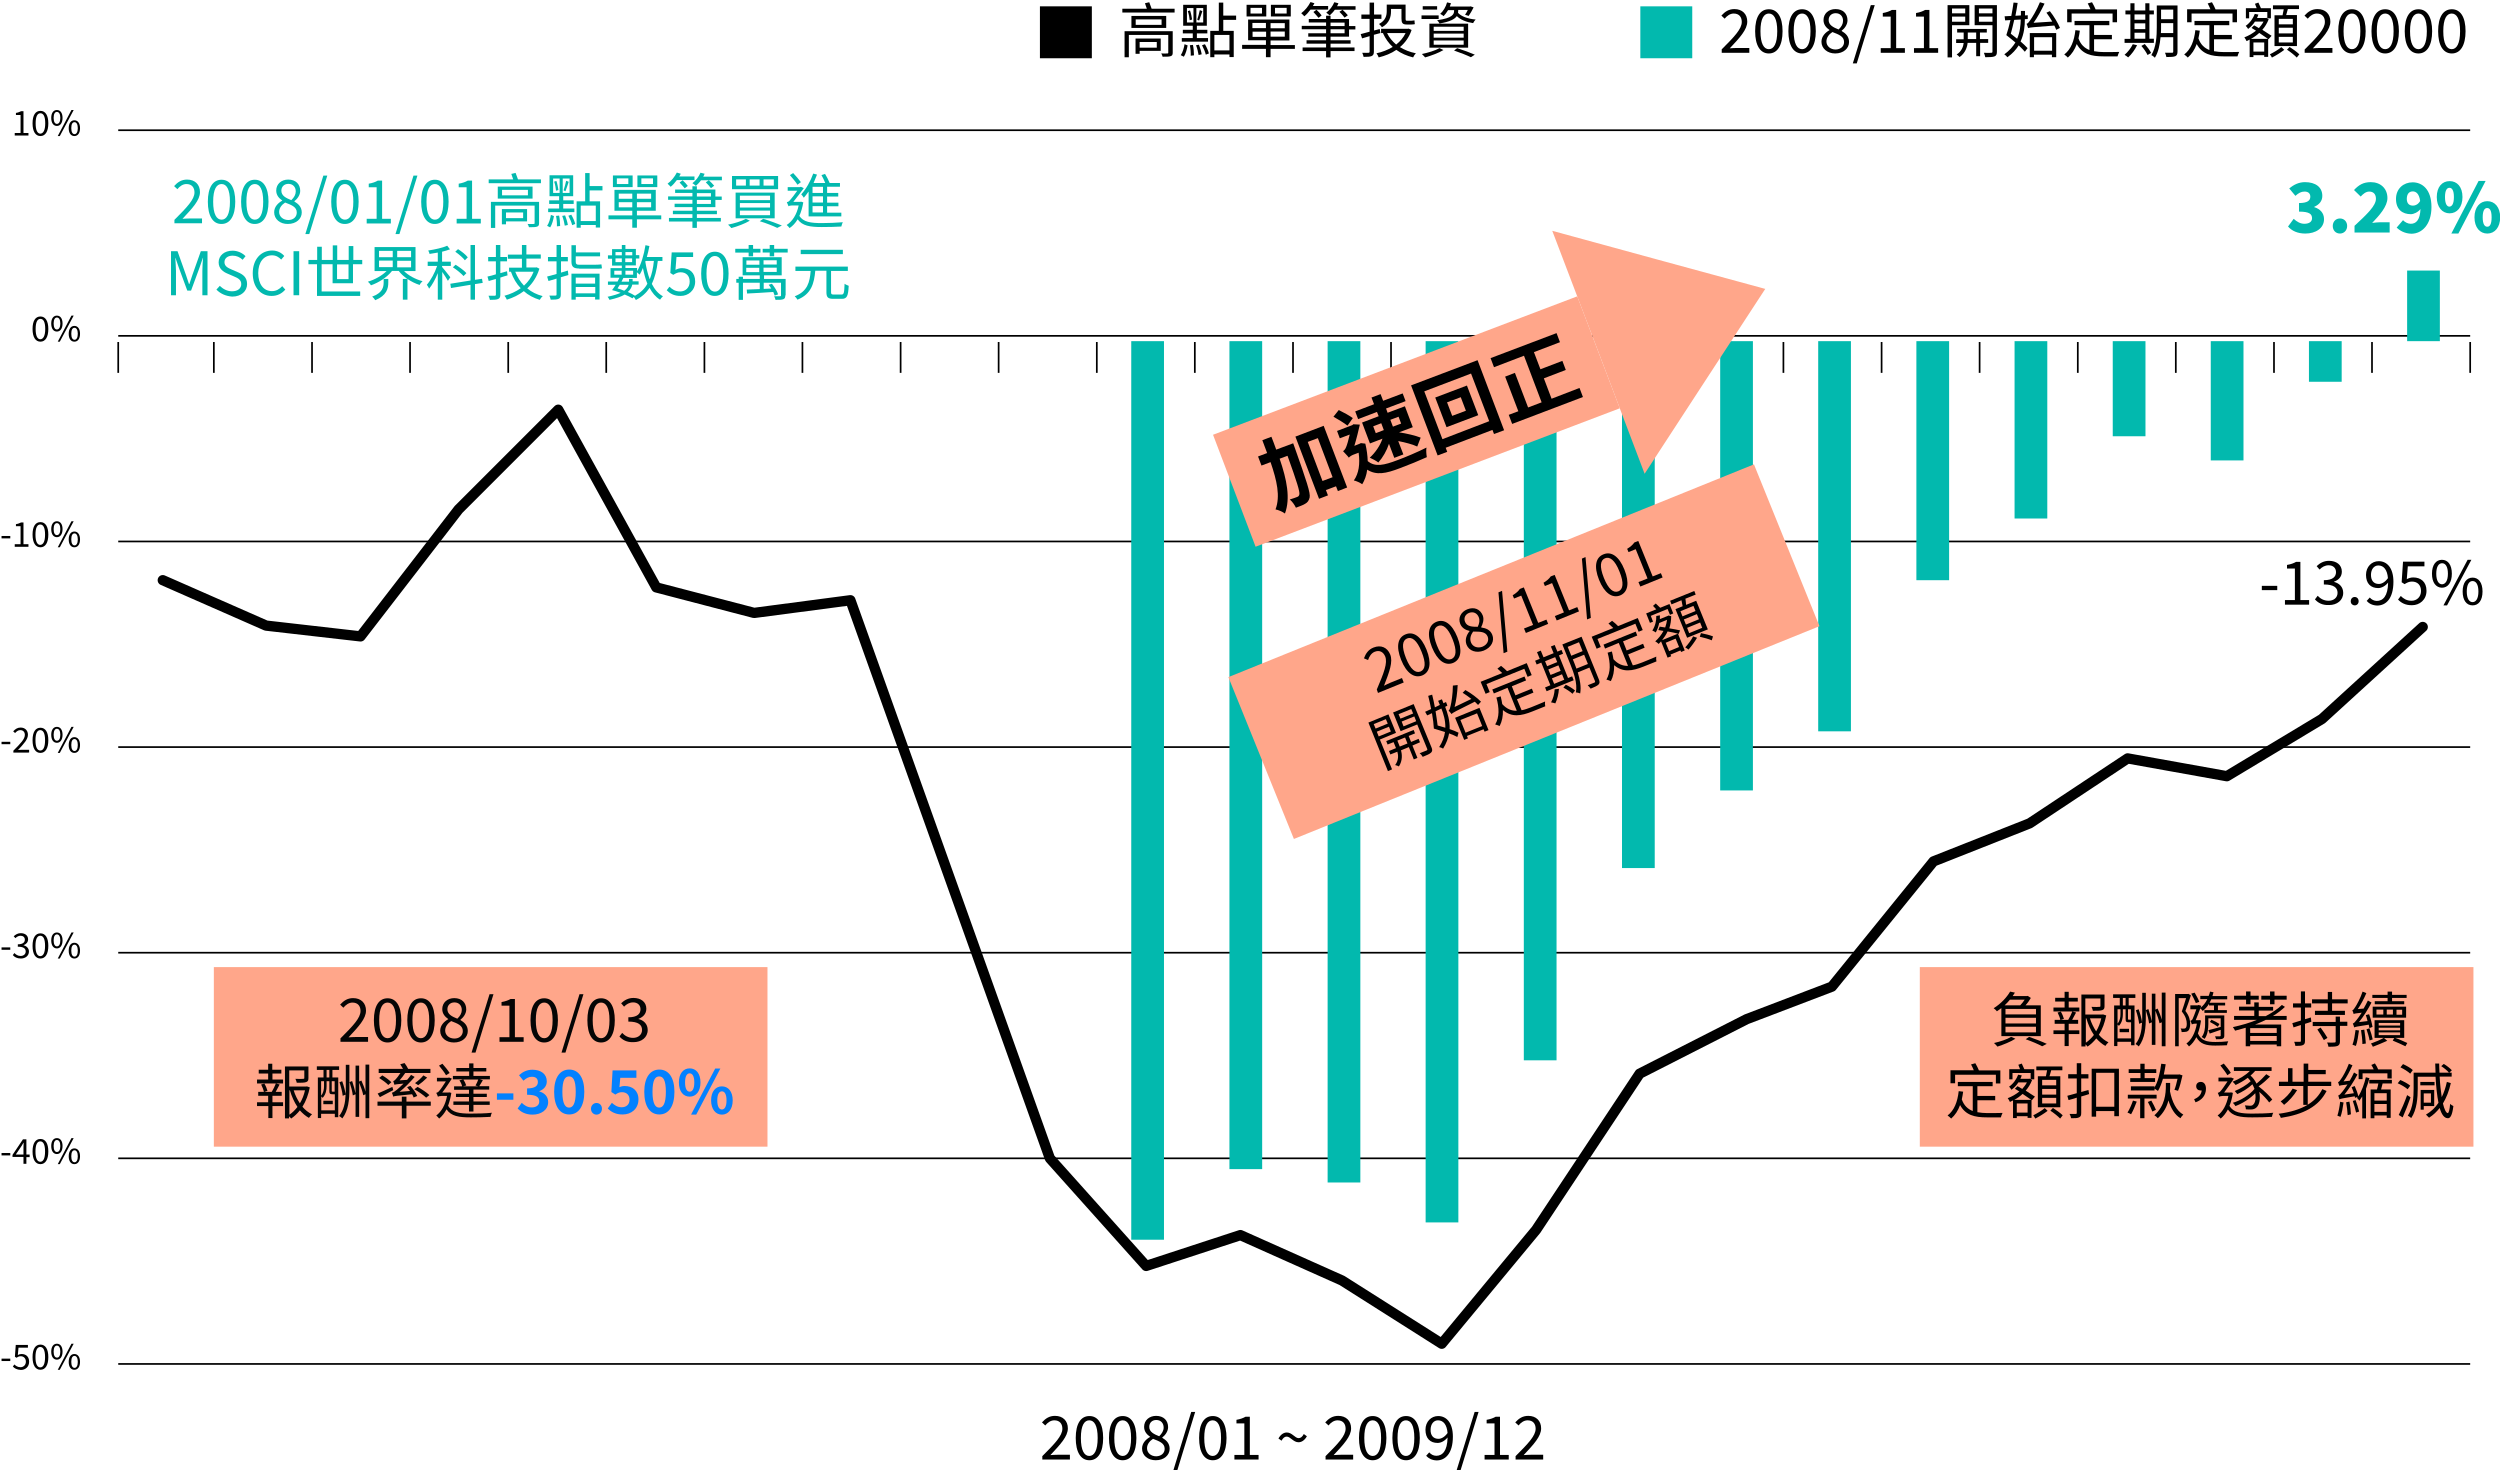 <?xml version="1.0" encoding="UTF-8"?>
<svg id="_栝鍣_2" data-name="栝鍣 2" xmlns="http://www.w3.org/2000/svg" viewBox="0 0 1459 858">
  <defs>
    <style>
      .cls-1 {
        stroke-miterlimit: 10;
      }

      .cls-1, .cls-2 {
        fill: none;
        stroke: #000;
      }

      .cls-3 {
        fill: #ffa68a;
      }

      .cls-4 {
        fill: #0381ff;
      }

      .cls-2 {
        stroke-linecap: round;
        stroke-linejoin: round;
        stroke-width: 6px;
      }

      .cls-5 {
        fill: #02b9ae;
      }

      .cls-6 {
        fill: #050505;
      }
    </style>
  </defs>
  <rect class="cls-3" x="1120.4" y="564.4" width="323.1" height="104.8"/>
  <line class="cls-1" x1="69" y1="796" x2="1441.6" y2="796"/>
  <line class="cls-1" x1="1441.6" y1="217.6" x2="1441.6" y2="199.6"/>
  <line class="cls-1" x1="1384.3" y1="217.6" x2="1384.3" y2="199.6"/>
  <line class="cls-1" x1="1327.1" y1="217.6" x2="1327.1" y2="199.6"/>
  <line class="cls-1" x1="1269.8" y1="217.6" x2="1269.8" y2="199.6"/>
  <line class="cls-1" x1="1212.6" y1="217.6" x2="1212.6" y2="199.6"/>
  <line class="cls-1" x1="1155.3" y1="217.6" x2="1155.3" y2="199.6"/>
  <line class="cls-1" x1="1098.1" y1="217.6" x2="1098.1" y2="199.6"/>
  <line class="cls-1" x1="1040.8" y1="217.6" x2="1040.8" y2="199.6"/>
  <line class="cls-1" x1="983.6" y1="217.6" x2="983.6" y2="199.6"/>
  <line class="cls-1" x1="926.3" y1="217.6" x2="926.3" y2="199.6"/>
  <line class="cls-1" x1="869.1" y1="217.6" x2="869.1" y2="199.6"/>
  <line class="cls-1" x1="811.8" y1="217.6" x2="811.8" y2="199.6"/>
  <line class="cls-1" x1="754.6" y1="217.6" x2="754.6" y2="199.6"/>
  <line class="cls-1" x1="697.3" y1="217.6" x2="697.3" y2="199.6"/>
  <line class="cls-1" x1="640.1" y1="217.6" x2="640.1" y2="199.6"/>
  <line class="cls-1" x1="582.8" y1="217.6" x2="582.8" y2="199.6"/>
  <line class="cls-1" x1="525.6" y1="217.6" x2="525.6" y2="199.6"/>
  <line class="cls-1" x1="468.3" y1="217.6" x2="468.3" y2="199.6"/>
  <line class="cls-1" x1="411.1" y1="217.6" x2="411.1" y2="199.6"/>
  <line class="cls-1" x1="353.8" y1="217.6" x2="353.8" y2="199.6"/>
  <line class="cls-1" x1="296.6" y1="217.6" x2="296.6" y2="199.6"/>
  <line class="cls-1" x1="239.3" y1="217.6" x2="239.3" y2="199.6"/>
  <line class="cls-1" x1="182.1" y1="217.6" x2="182.1" y2="199.6"/>
  <line class="cls-1" x1="124.8" y1="217.6" x2="124.8" y2="199.6"/>
  <line class="cls-1" x1="69" y1="217.6" x2="69" y2="199.6"/>
  <g>
    <path d="M.9,792.9H6v1.4H.9v-1.4Z"/>
    <path d="M7.5,797.5l.9-1.2c.8,.8,1.9,1.6,3.6,1.6s3.1-1.3,3.1-3.2-1.2-3.2-3-3.2c-1,0-1.6,.3-2.4,.9l-1-.6,.5-6.9h7.1v1.6h-5.5l-.4,4.3c.7-.4,1.3-.6,2.2-.6,2.4,0,4.4,1.4,4.4,4.5s-2.3,4.8-4.8,4.8c-2.4-.1-3.8-1-4.7-2Z"/>
    <path d="M19,792c0-4.8,1.7-7.3,4.6-7.3s4.6,2.6,4.6,7.3-1.7,7.4-4.6,7.4-4.6-2.6-4.6-7.4Zm7.3,0c0-4.2-1.1-5.9-2.8-5.9s-2.8,1.7-2.8,5.9,1.1,6,2.8,6,2.8-1.8,2.8-6Z"/>
    <path d="M29.9,788.8c0-2.9,1.3-4.6,3.3-4.6s3.3,1.7,3.3,4.6-1.3,4.7-3.3,4.7-3.3-1.7-3.3-4.7Zm5.3,0c0-2.3-.8-3.5-2-3.5-1.1,0-1.9,1.1-1.9,3.5s.8,3.5,1.9,3.5c1.2,.1,2-1.1,2-3.5Zm6.5-4.6h1.3l-8.1,15.2h-1.2l8-15.2Zm-1.6,10.6c0-2.9,1.3-4.6,3.3-4.6s3.3,1.7,3.3,4.6-1.3,4.6-3.3,4.6c-2,0-3.3-1.6-3.3-4.6Zm5.3,0c0-2.3-.8-3.5-1.9-3.5-1.2,0-1.9,1.1-1.9,3.5s.8,3.5,1.9,3.5,1.9-1.2,1.9-3.5Z"/>
  </g>
  <g>
    <path d="M.9,672.9H6v1.4H.9v-1.4Z"/>
    <path d="M13.7,675.2H7.3v-1.2l6.1-9.1h2v8.9h1.9v1.5h-1.9v3.9h-1.7v-4Zm0-1.4v-4.2c0-.7,.1-2,.1-2.7h-.1c-.4,.7-.8,1.3-1.2,2l-3.3,4.9h4.5Z"/>
    <path d="M19,672c0-4.8,1.7-7.3,4.6-7.3s4.6,2.6,4.6,7.3-1.7,7.4-4.6,7.4-4.6-2.6-4.6-7.4Zm7.3,0c0-4.2-1.1-5.9-2.8-5.9s-2.8,1.7-2.8,5.9,1.1,6,2.8,6,2.8-1.8,2.8-6Z"/>
    <path d="M29.9,668.8c0-2.9,1.3-4.6,3.3-4.6s3.3,1.7,3.3,4.6-1.3,4.7-3.3,4.7-3.3-1.7-3.3-4.7Zm5.3,0c0-2.3-.8-3.5-2-3.5-1.1,0-1.9,1.1-1.9,3.5s.8,3.5,1.9,3.5c1.2,0,2-1.1,2-3.5Zm6.5-4.6h1.3l-8.1,15.2h-1.2l8-15.2Zm-1.6,10.6c0-2.9,1.3-4.6,3.3-4.6s3.3,1.7,3.3,4.6-1.3,4.6-3.3,4.6c-2,0-3.3-1.7-3.3-4.6Zm5.3,0c0-2.3-.8-3.5-1.9-3.5-1.2,0-1.9,1.1-1.9,3.5s.8,3.5,1.9,3.5,1.9-1.2,1.9-3.5Z"/>
  </g>
  <g>
    <path d="M.9,552.9H6v1.4H.9v-1.4Z"/>
    <path d="M7.5,557.4l.9-1.2c.9,.9,2,1.7,3.6,1.7,1.7,0,3-1,3-2.6,0-1.7-1.2-2.8-4.6-2.8v-1.4c3,0,4.1-1.2,4.1-2.7,0-1.4-1-2.3-2.5-2.3-1.2,0-2.2,.6-3,1.4l-1-1.1c1.1-1,2.4-1.8,4.1-1.8,2.5,0,4.3,1.3,4.3,3.6,0,1.7-1.1,2.8-2.6,3.4v.1c1.7,.4,3.1,1.7,3.1,3.6,0,2.5-2.1,4.1-4.7,4.1-2.3,0-3.8-.9-4.7-2Z"/>
    <path d="M19,552c0-4.8,1.7-7.3,4.6-7.3s4.6,2.6,4.6,7.3-1.7,7.4-4.6,7.4-4.6-2.6-4.6-7.4Zm7.3,0c0-4.2-1.1-5.9-2.8-5.9s-2.8,1.7-2.8,5.9,1.1,6,2.8,6,2.8-1.8,2.8-6Z"/>
    <path d="M29.9,548.8c0-2.9,1.3-4.6,3.3-4.6s3.3,1.7,3.3,4.6-1.3,4.7-3.3,4.7-3.3-1.7-3.3-4.7Zm5.3,0c0-2.3-.8-3.5-2-3.5-1.1,0-1.9,1.1-1.9,3.5s.8,3.5,1.9,3.5c1.2,0,2-1.1,2-3.5Zm6.5-4.6h1.3l-8.1,15.2h-1.2l8-15.2Zm-1.6,10.6c0-2.9,1.3-4.6,3.3-4.6s3.3,1.7,3.3,4.6-1.3,4.6-3.3,4.6c-2,0-3.3-1.7-3.3-4.6Zm5.3,0c0-2.3-.8-3.5-1.9-3.5-1.2,0-1.9,1.1-1.9,3.5s.8,3.5,1.9,3.5,1.9-1.2,1.9-3.5Z"/>
  </g>
  <g>
    <path d="M.9,432.9H6v1.4H.9v-1.4Z"/>
    <path d="M7.8,438.1c4.3-4.3,6.7-6.8,6.7-9.2,0-1.6-.9-2.8-2.7-2.8-1.2,0-2.2,.8-3,1.7l-1.1-1c1.2-1.3,2.5-2.2,4.3-2.2,2.6,0,4.3,1.7,4.3,4.2,0,2.7-2.4,5.3-5.8,8.9,.8-.1,1.6-.1,2.4-.1h4.1v1.6H7.8v-1.1Z"/>
    <path d="M19,432c0-4.8,1.7-7.3,4.6-7.3s4.6,2.6,4.6,7.3-1.7,7.4-4.6,7.4-4.6-2.6-4.6-7.4Zm7.3,0c0-4.2-1.1-5.9-2.8-5.9s-2.8,1.7-2.8,5.9,1.1,6,2.8,6,2.8-1.8,2.8-6Z"/>
    <path d="M29.9,428.8c0-2.9,1.3-4.6,3.3-4.6s3.3,1.7,3.3,4.6-1.3,4.7-3.3,4.7-3.3-1.7-3.3-4.7Zm5.3,0c0-2.3-.8-3.5-2-3.5-1.1,0-1.9,1.1-1.9,3.5s.8,3.5,1.9,3.5c1.2,0,2-1.1,2-3.5Zm6.5-4.6h1.3l-8.1,15.2h-1.2l8-15.2Zm-1.6,10.6c0-2.9,1.3-4.6,3.3-4.6s3.3,1.7,3.3,4.6-1.3,4.6-3.3,4.6-3.3-1.7-3.3-4.6Zm5.3,0c0-2.3-.8-3.5-1.9-3.5-1.2,0-1.9,1.1-1.9,3.5s.8,3.5,1.9,3.5,1.9-1.2,1.9-3.5Z"/>
  </g>
  <g>
    <path d="M.9,312.8H6v1.4H.9v-1.4Z"/>
    <path d="M8.7,317.6h3.3v-10.5h-2.7v-1.2c1.3-.2,2.2-.6,3-1h1.4v12.7h2.9v1.5H8.6v-1.5h.1Z"/>
    <path d="M19,312c0-4.8,1.7-7.3,4.6-7.3s4.6,2.6,4.6,7.3-1.7,7.4-4.6,7.4-4.6-2.7-4.6-7.4Zm7.3,0c0-4.2-1.1-5.9-2.8-5.9s-2.8,1.7-2.8,5.9,1.1,6,2.8,6c1.7-.1,2.8-1.9,2.8-6Z"/>
    <path d="M29.9,308.8c0-2.9,1.3-4.6,3.3-4.6s3.3,1.7,3.3,4.6-1.3,4.7-3.3,4.7-3.3-1.7-3.3-4.7Zm5.3,0c0-2.3-.8-3.5-2-3.5-1.1,0-1.9,1.1-1.9,3.5s.8,3.5,1.9,3.5c1.2,0,2-1.2,2-3.5Zm6.5-4.6h1.3l-8.1,15.2h-1.2l8-15.2Zm-1.6,10.6c0-2.9,1.3-4.6,3.3-4.6s3.3,1.7,3.3,4.6-1.3,4.6-3.3,4.6-3.3-1.7-3.3-4.6Zm5.3,0c0-2.3-.8-3.5-1.9-3.5-1.2,0-1.9,1.1-1.9,3.5s.8,3.5,1.9,3.5,1.9-1.2,1.9-3.5Z"/>
  </g>
  <g>
    <path d="M19,192c0-4.8,1.7-7.3,4.6-7.3s4.6,2.6,4.6,7.3-1.7,7.4-4.6,7.4-4.6-2.7-4.6-7.4Zm7.4,0c0-4.2-1.1-5.9-2.8-5.9s-2.8,1.7-2.8,5.9,1.1,6,2.8,6c1.6-.1,2.8-1.9,2.8-6Z"/>
    <path d="M29.9,188.8c0-2.9,1.3-4.6,3.3-4.6s3.3,1.7,3.3,4.6-1.3,4.7-3.3,4.7-3.3-1.7-3.3-4.7Zm5.3,0c0-2.3-.8-3.5-2-3.5-1.1,0-1.9,1.1-1.9,3.5s.8,3.5,1.9,3.5c1.2,0,2-1.2,2-3.5Zm6.5-4.6h1.3l-8.1,15.2h-1.2l8-15.2Zm-1.6,10.6c0-2.9,1.3-4.6,3.3-4.6s3.3,1.7,3.3,4.6-1.3,4.6-3.3,4.6c-2,0-3.3-1.7-3.3-4.6Zm5.3,0c0-2.3-.8-3.5-1.9-3.5-1.2,0-1.9,1.1-1.9,3.5s.8,3.5,1.9,3.5,1.9-1.2,1.9-3.5Z"/>
  </g>
  <g>
    <path d="M8.7,77.6h3.3v-10.5h-2.7v-1.2c1.3-.2,2.2-.6,3-1h1.4v12.7h2.9v1.5H8.6v-1.5h.1Z"/>
    <path d="M19,72c0-4.8,1.7-7.3,4.6-7.3s4.6,2.6,4.6,7.3-1.7,7.4-4.6,7.4-4.6-2.7-4.6-7.4Zm7.4,0c0-4.2-1.1-5.9-2.8-5.9s-2.8,1.7-2.8,5.9,1.1,6,2.8,6c1.6-.1,2.8-1.9,2.8-6Z"/>
    <path d="M29.9,68.8c0-2.9,1.3-4.6,3.3-4.6s3.3,1.7,3.3,4.6-1.3,4.7-3.3,4.7-3.3-1.7-3.3-4.7Zm5.3,0c0-2.3-.8-3.5-2-3.5-1.1,0-1.9,1.1-1.9,3.5s.8,3.5,1.9,3.5c1.2,0,2-1.2,2-3.5Zm6.5-4.6h1.3l-8.1,15.2h-1.2l8-15.2Zm-1.6,10.6c0-2.9,1.3-4.6,3.3-4.6s3.3,1.7,3.3,4.6-1.3,4.6-3.3,4.6-3.3-1.7-3.3-4.6Zm5.3,0c0-2.3-.8-3.5-1.9-3.5-1.2,0-1.9,1.1-1.9,3.5s.8,3.5,1.9,3.5,1.9-1.2,1.9-3.5Z"/>
  </g>
  <line class="cls-1" x1="69" y1="676" x2="1441.6" y2="676"/>
  <line class="cls-1" x1="69" y1="556" x2="1441.6" y2="556"/>
  <line class="cls-1" x1="69" y1="436" x2="1441.6" y2="436"/>
  <line class="cls-1" x1="69" y1="316" x2="1441.6" y2="316"/>
  <line class="cls-1" x1="69" y1="196" x2="1441.6" y2="196"/>
  <line class="cls-1" x1="69" y1="76" x2="1441.6" y2="76"/>
  <g>
    <path d="M608.2,849.9c7.5-7.5,11.8-12,11.8-16.1,0-2.8-1.5-4.9-4.7-4.9-2.1,0-3.9,1.3-5.3,3l-1.9-1.8c2.1-2.3,4.3-3.8,7.6-3.8,4.6,0,7.5,2.9,7.5,7.3,0,4.7-4.3,9.3-10.2,15.6,1.3-.1,2.9-.2,4.2-.2h7.2v2.8h-16.1v-1.9h-.1Z"/>
    <path d="M627.8,839.2c0-8.4,3-12.8,8-12.8s8,4.5,8,12.8-3,13-8,13-8-4.6-8-13Zm12.8,0c0-7.3-2-10.3-4.9-10.3s-4.9,3-4.9,10.3,2,10.5,4.9,10.5,4.9-3.2,4.9-10.5Z"/>
    <path d="M647.2,839.2c0-8.4,3-12.8,8-12.8s8,4.5,8,12.8-3,13-8,13-8-4.6-8-13Zm12.9,0c0-7.3-2-10.3-4.9-10.3s-4.9,3-4.9,10.3,2,10.5,4.9,10.5,4.9-3.2,4.9-10.5Z"/>
    <path d="M666.5,845.4c0-3.3,2.4-5.5,4.7-6.8v-.1c-1.9-1.3-3.5-3.1-3.5-5.8,0-3.8,3-6.4,7-6.4,4.4,0,7,2.7,7,6.6,0,2.6-1.9,4.9-3.4,6v.2c2.2,1.3,4.3,3.1,4.3,6.4,0,3.7-3.2,6.7-8.1,6.7-4.6,0-8-2.8-8-6.8Zm13.2,.1c0-3.3-3.2-4.4-6.8-5.8-2,1.3-3.5,3.2-3.5,5.5,0,2.7,2.3,4.7,5.4,4.7,2.9-.1,4.9-1.8,4.9-4.4Zm-.6-12.4c0-2.5-1.6-4.4-4.3-4.4-2.4,0-4.1,1.6-4.1,4,0,3,2.8,4.3,5.8,5.5,1.6-1.6,2.6-3.2,2.6-5.1Z"/>
    <path d="M695.2,824h2.3l-10.4,34h-2.3l10.4-34Z"/>
    <path d="M699.8,839.2c0-8.4,3-12.8,8-12.8s8,4.5,8,12.8-3,13-8,13-8-4.6-8-13Zm12.8,0c0-7.3-2-10.3-4.9-10.3s-4.9,3-4.9,10.3,2,10.5,4.9,10.5,4.9-3.2,4.9-10.5Z"/>
    <path d="M720.5,849.1h5.7v-18.4h-4.6v-2.1c2.3-.4,3.9-1,5.3-1.8h2.5v22.3h5.1v2.7h-14.1v-2.7h.1Z"/>
    <path d="M750.9,838.4c-1.1,0-2.1,.7-3,2.4l-1.8-1.3c1.4-2.5,3.2-3.5,4.9-3.5,3.1,0,4.7,3.3,6.9,3.3,1.1,0,2.1-.7,3-2.4l1.8,1.3c-1.4,2.5-3.2,3.5-4.9,3.5-3,0-4.7-3.3-6.9-3.3Z"/>
    <path d="M773.5,849.9c7.5-7.5,11.8-12,11.8-16.1,0-2.8-1.5-4.9-4.7-4.9-2.1,0-3.9,1.3-5.3,3l-1.9-1.8c2.1-2.3,4.3-3.8,7.6-3.8,4.6,0,7.5,2.9,7.5,7.3,0,4.7-4.3,9.3-10.2,15.6,1.3-.1,2.9-.2,4.2-.2h7.2v2.8h-16.1v-1.9h-.1Z"/>
    <path d="M793.1,839.2c0-8.4,3-12.8,8-12.8s8,4.5,8,12.8-3,13-8,13-8-4.6-8-13Zm12.9,0c0-7.3-2-10.3-4.9-10.3s-4.9,3-4.9,10.3,2,10.5,4.9,10.5,4.9-3.2,4.9-10.5Z"/>
    <path d="M812.6,839.2c0-8.4,3-12.8,8-12.8s8,4.5,8,12.8-3,13-8,13-8-4.6-8-13Zm12.8,0c0-7.3-2-10.3-4.9-10.3s-4.9,3-4.9,10.3,2,10.5,4.9,10.5,4.9-3.2,4.9-10.5Z"/>
    <path d="M832.3,849.6l1.8-2c1,1.2,2.5,2,4.1,2,3.5,0,6.5-2.7,6.6-10.7-1.6,2-3.8,3.2-5.8,3.2-4.3,0-7.1-2.6-7.1-7.7,0-4.8,3.4-8,7.4-8,4.9,0,8.6,4,8.6,12,0,10-4.5,13.9-9.5,13.9-2.8-.1-4.7-1.2-6.1-2.7Zm7.2-9.9c1.6,0,3.6-1,5.3-3.4-.4-4.8-2.4-7.4-5.6-7.4-2.5,0-4.3,2.2-4.3,5.5-.1,3.2,1.5,5.3,4.6,5.3Z"/>
    <path d="M860.6,824h2.3l-10.5,34h-2.3l10.5-34Z"/>
    <path d="M866.5,849.1h5.7v-18.4h-4.6v-2.1c2.3-.4,3.9-1,5.3-1.8h2.5v22.3h5.1v2.7h-14.1v-2.7h.1Z"/>
    <path d="M884.4,849.9c7.5-7.5,11.8-12,11.8-16.1,0-2.8-1.5-4.9-4.7-4.9-2.1,0-3.9,1.3-5.3,3l-1.9-1.8c2.1-2.3,4.3-3.8,7.6-3.8,4.6,0,7.5,2.9,7.5,7.3,0,4.7-4.3,9.3-10.2,15.6,1.3-.1,2.9-.2,4.2-.2h7.2v2.8h-16.1v-1.9h-.1Z"/>
  </g>
  <g>
    <path d="M1320,341.9h9v2.5h-9v-2.5Z"/>
    <path d="M1333.6,350.2h5.7v-18.4h-4.6v-2.1c2.3-.4,3.9-1,5.3-1.8h2.5v22.3h5.1v2.7h-14.1v-2.7h.1Z"/>
    <path d="M1351,349.8l1.6-2.1c1.5,1.6,3.5,2.9,6.4,2.9s5.2-1.8,5.2-4.6c0-3-2.1-4.9-8-4.9v-2.5c5.3,0,7.1-2.1,7.1-4.7,0-2.4-1.7-4-4.3-4-2.1,0-3.9,1-5.3,2.5l-1.7-2c1.9-1.8,4.2-3.1,7.2-3.1,4.3,0,7.5,2.3,7.5,6.3,0,3-1.9,4.9-4.6,5.9v.1c3,.7,5.4,2.9,5.4,6.4,0,4.4-3.7,7.1-8.2,7.1-4.1,.2-6.6-1.4-8.3-3.3Z"/>
    <path d="M1371.9,350.9c0-1.5,1-2.5,2.3-2.5s2.3,1,2.3,2.5c0,1.4-1,2.4-2.3,2.4-1.2,0-2.3-.9-2.3-2.4Z"/>
    <path d="M1381.2,350.7l1.8-2c1,1.2,2.5,2,4.1,2,3.5,0,6.5-2.7,6.6-10.7-1.6,2-3.8,3.2-5.8,3.2-4.3,0-7.1-2.6-7.1-7.7,0-4.8,3.4-8,7.4-8,4.9,0,8.6,4,8.6,12,0,10-4.5,13.9-9.5,13.9-2.8-.1-4.8-1.2-6.1-2.7Zm7.1-9.9c1.6,0,3.6-1,5.3-3.4-.4-4.8-2.4-7.4-5.6-7.4-2.5,0-4.3,2.2-4.3,5.5,0,3.2,1.5,5.3,4.6,5.3Z"/>
    <path d="M1399.5,349.9l1.6-2.1c1.5,1.5,3.3,2.8,6.3,2.8s5.5-2.2,5.5-5.7-2.1-5.5-5.3-5.5c-1.7,0-2.8,.6-4.3,1.5l-1.7-1.1,.8-12h12.5v2.7h-9.7l-.6,7.5c1.2-.6,2.3-1,3.8-1,4.3,0,7.7,2.5,7.7,7.8s-4.1,8.4-8.4,8.4c-4,.1-6.5-1.5-8.2-3.3Z"/>
    <path d="M1419.3,334.8c0-5.1,2.3-8.1,5.8-8.1s5.8,2.9,5.8,8.1-2.3,8.2-5.8,8.2c-3.5-.1-5.8-3-5.8-8.2Zm9.3,0c0-4.1-1.4-6.1-3.4-6.1s-3.4,2-3.4,6.1,1.4,6.2,3.4,6.2c2-.1,3.4-2.1,3.4-6.2Zm11.5-8.1h2.2l-14.2,26.6h-2.1l14.1-26.6Zm-2.9,18.5c0-5.1,2.3-8.1,5.8-8.1s5.8,2.9,5.8,8.1-2.3,8.1-5.8,8.1c-3.5,0-5.8-2.9-5.8-8.1Zm9.2,0c0-4.1-1.4-6.1-3.4-6.1s-3.4,2-3.4,6.1,1.4,6.2,3.4,6.2c2,0,3.4-2.1,3.4-6.2Z"/>
  </g>
  <g>
    <path class="cls-5" d="M1335.3,132.2l3.3-4.5c1.8,1.7,3.9,2.9,6.2,2.9,2.7,0,4.5-1.1,4.5-3.2,0-2.4-1.4-3.9-7.6-3.9v-5c5,0,6.6-1.5,6.6-3.7,0-1.9-1.2-3-3.4-3-2,0-3.5,.9-5.3,2.5l-3.6-4.3c2.7-2.3,5.7-3.7,9.2-3.7,6.1,0,10.1,2.9,10.1,8,0,2.9-1.6,5-4.7,6.4v.2c3.3,1,5.7,3.3,5.7,7,0,5.4-5,8.4-10.9,8.4-4.6,0-7.9-1.6-10.1-4.1Z"/>
    <path class="cls-5" d="M1361.4,131.9c0-2.5,1.7-4.4,4.2-4.4s4.2,1.9,4.2,4.4-1.8,4.4-4.2,4.4c-2.5,0-4.2-1.9-4.2-4.4Z"/>
    <path class="cls-5" d="M1374.2,131.7c7.2-6.7,12.4-11.6,12.4-15.7,0-2.7-1.5-4.2-3.9-4.2-2,0-3.6,1.4-5,2.9l-3.9-3.8c2.9-3.1,5.6-4.6,9.8-4.6,5.7,0,9.7,3.7,9.7,9.3,0,4.8-4.5,9.9-8.9,14.5,1.5-.2,3.5-.4,4.8-.4h5.4v6h-20.5v-4h.1Z"/>
    <path class="cls-5" d="M1398.7,132.8l3.7-4.3c1,1.1,2.8,2.1,4.5,2.1,3.1,0,5.4-2.1,5.7-8.6-1.5,1.9-4,3-5.6,3-5,0-8.7-2.8-8.7-8.9s4.5-9.7,9.7-9.7c5.6,0,11,4.1,11,14.4s-5.6,15.6-11.7,15.6c-3.9-.1-6.8-1.8-8.6-3.6Zm9.6-12.8c1.4,0,3-.8,4.1-2.7-.6-4.4-2.5-5.6-4.3-5.6-1.9,0-3.5,1.2-3.5,4.5,.1,2.9,1.7,3.8,3.7,3.8Z"/>
    <path class="cls-5" d="M1422.1,115c0-5.9,3.1-9.3,7.5-9.3s7.5,3.4,7.5,9.3-3.2,9.5-7.5,9.5-7.5-3.6-7.5-9.5Zm10,0c0-4.1-1.2-5.4-2.6-5.4s-2.6,1.3-2.6,5.4,1.2,5.6,2.6,5.6c1.4-.1,2.6-1.5,2.6-5.6Zm14.4-9.4h4.1l-15.9,30.7h-4.1l15.9-30.7Zm-2.4,21.2c0-5.9,3.2-9.4,7.5-9.4s7.5,3.5,7.5,9.4-3.2,9.5-7.5,9.5-7.5-3.5-7.5-9.5Zm10,0c0-4.2-1.2-5.4-2.6-5.4s-2.6,1.3-2.6,5.4,1.2,5.5,2.6,5.5c1.5,.1,2.6-1.3,2.6-5.5Z"/>
  </g>
  <g>
    <path class="cls-5" d="M101.7,128.4c7.5-7.5,11.8-12,11.8-16.1,0-2.8-1.5-4.9-4.7-4.9-2.1,0-3.9,1.3-5.3,3l-1.9-1.8c2.1-2.3,4.3-3.8,7.6-3.8,4.6,0,7.5,2.9,7.5,7.3,0,4.7-4.3,9.3-10.2,15.6,1.3-.1,2.9-.2,4.2-.2h7.2v2.8h-16.1v-1.9h-.1Z"/>
    <path class="cls-5" d="M121.3,117.7c0-8.4,3-12.8,8-12.8s8,4.5,8,12.8-3,13-8,13c-5,.1-8-4.6-8-13Zm12.9,0c0-7.3-2-10.3-4.9-10.3s-4.9,3-4.9,10.3,2,10.5,4.9,10.5,4.9-3.1,4.9-10.5Z"/>
    <path class="cls-5" d="M140.7,117.7c0-8.4,3-12.8,8-12.8s8,4.5,8,12.8-3,13-8,13c-4.9,.1-8-4.6-8-13Zm12.9,0c0-7.3-2-10.3-4.9-10.3s-4.9,3-4.9,10.3,2,10.5,4.9,10.5,4.9-3.1,4.9-10.5Z"/>
    <path class="cls-5" d="M160,123.9c0-3.3,2.4-5.5,4.7-6.8v-.1c-1.9-1.3-3.5-3.1-3.5-5.8,0-3.8,3-6.4,7-6.4,4.4,0,7,2.7,7,6.6,0,2.6-1.9,4.9-3.4,6v.2c2.2,1.3,4.3,3.1,4.3,6.4,0,3.7-3.2,6.7-8.1,6.7-4.5,.1-8-2.8-8-6.8Zm13.2,.1c0-3.3-3.2-4.4-6.8-5.8-2,1.3-3.5,3.2-3.5,5.5,0,2.7,2.3,4.7,5.4,4.7,2.9,0,4.9-1.8,4.9-4.4Zm-.6-12.3c0-2.5-1.6-4.4-4.3-4.4-2.4,0-4.1,1.6-4.1,4,0,3,2.8,4.3,5.8,5.5,1.7-1.6,2.6-3.3,2.6-5.1Z"/>
    <path class="cls-5" d="M188.7,102.5h2.3l-10.5,34.1h-2.3l10.5-34.1Z"/>
    <path class="cls-5" d="M193.3,117.7c0-8.4,3-12.8,8-12.8s8,4.5,8,12.8-3,13-8,13c-5,.1-8-4.6-8-13Zm12.9,0c0-7.3-2-10.3-4.9-10.3s-4.9,3-4.9,10.3,2,10.5,4.9,10.5,4.9-3.1,4.9-10.5Z"/>
    <path class="cls-5" d="M214.1,127.7h5.7v-18.4h-4.6v-2.1c2.3-.4,3.9-1,5.3-1.8h2.5v22.3h5.1v2.7h-14.1v-2.7h.1Z"/>
    <path class="cls-5" d="M241.3,102.5h2.3l-10.5,34.1h-2.3l10.5-34.1Z"/>
    <path class="cls-5" d="M245.8,117.7c0-8.4,3-12.8,8-12.8s8,4.5,8,12.8-3,13-8,13c-4.9,.1-8-4.6-8-13Zm12.9,0c0-7.3-2-10.3-4.9-10.3s-4.9,3-4.9,10.3,2,10.5,4.9,10.5,4.9-3.1,4.9-10.5Z"/>
    <path class="cls-5" d="M266.6,127.7h5.7v-18.4h-4.6v-2.1c2.3-.4,3.9-1,5.3-1.8h2.5v22.3h5.1v2.7h-14.1v-2.7h.1Z"/>
    <path class="cls-5" d="M315.7,104.7v2.2h-30.5v-2.2h14.3c-.3-1-.7-2.2-1.1-3.2l2.5-.6c.5,1.2,1,2.7,1.4,3.8,0,0,13.4,0,13.4,0Zm-1.1,25.5c0,1.3-.3,1.8-1.3,2.1-.9,.3-2.4,.3-4.6,.3-.1-.6-.5-1.4-.8-1.9,1.5,.1,3.1,0,3.5,0,.5,0,.6-.1,.6-.6v-10.1h-23v13h-2.5v-15.2h28.1v12.4h0Zm-3.8-21.3v7h-20.3v-7h20.3Zm-3.2,20.3h-12.3v1.7h-2.4v-8.9h14.7v7.2h0Zm.5-18.4h-15.1v3.2h15.1v-3.2Zm-12.8,13.2v3.3h10v-3.3h-10Z"/>
    <path class="cls-5" d="M319.3,131.8c1.1-1.6,1.9-4.3,2.2-6.4l1.8,.7c-.4,2.2-1.1,4.9-2.2,6.6l-1.8-.9Zm15.9-8h-15.3v-2.1h6.4v-2.7h-5.8v-2.1h5.8v-2.4h-5.6v-12.2h13.8v12.2h-5.8v2.4h6.1v2.1h-6.1v2.7h6.5v2.1Zm-12.4-11.2h3.8v-8.4h-3.8v8.4Zm1.9-7c.6,1.7,1,3.9,1.2,5.3l-1.4,.4c-.1-1.4-.5-3.6-1.1-5.3l1.3-.4Zm1.6,20.2c.4,1.9,.6,4.4,.6,6.1l-1.9,.2c.1-1.6-.1-4.1-.5-6.1l1.8-.2Zm3.5-.1c.7,1.8,1.4,4.1,1.6,5.6l-1.8,.4c-.2-1.5-.8-3.9-1.5-5.7l1.7-.3Zm2.6-21.5h-4v8.4h4v-8.4Zm-3.5,6.9c.5-1.5,1.2-4,1.5-5.6l1.5,.6c-.6,1.8-1.3,4-1.9,5.5l-1.1-.5Zm4.5,14.2c1,1.7,2,4,2.3,5.4l-1.8,.7c-.3-1.5-1.3-3.8-2.2-5.5l1.7-.6Zm10.7-14.2v6.4h6.1v15.3h-2.5v-1.5h-8.8v1.6h-2.4v-15.4h5v-16.5h2.6v7.6h7.5v2.5s-7.5,0-7.5,0Zm3.6,8.9h-8.8v9h8.8v-9Z"/>
    <path class="cls-5" d="M385.9,128h-14.2v4.9h-2.7v-4.9h-13.9v-2.3h13.9v-2.7h-10.4v-12.2h24.1v12.2h-11v2.7h14.2v2.3h0Zm-16.7-18.8h-11.5v-6.8h11.5v6.8Zm-2.5-5.1h-6.7v3.3h6.7v-3.3Zm-5.6,11.9h7.9v-3h-7.9v3Zm7.9,5v-3h-7.9v3h7.9Zm11-8h-8.3v3h8.3v-3Zm0,5h-8.3v3h8.3v-3Zm3.5-8.8h-11.5v-6.8h11.6v6.8h-.1Zm-2.4-5.1h-6.8v3.3h6.8v-3.3Z"/>
    <path class="cls-5" d="M395,105.1c-1.1,1.5-2.3,2.9-3.6,3.9-.4-.5-1.3-1.3-1.8-1.8,2.2-1.6,4.2-4.1,5.4-6.5l2.3,.7c-.3,.6-.6,1.1-.9,1.6h8.9v2.1s-10.3,0-10.3,0Zm22.5,9.6h3.7v2h-3.7v4.2h-10.8v2.1h11.7v2h-11.7v2.2h14v2.1h-14v3.7h-2.6v-3.7h-13.7v-2.1h13.7v-2.2h-11.4v-2h11.4v-2.1h-10.4v-2h10.4v-2.3h-14.2v-2h14.2v-2h-10.1v-2h10.1v-1.9h2.6v1.9h10.8v4.1Zm-19.1-9.5c1.1,1,2.4,2.4,3,3.3l-1.8,1.4c-.7-.9-2-2.3-3-3.4l1.8-1.3Zm22.9-2.1v2.1h-12.2c-.9,1.3-2,2.4-3,3.3-.4-.4-1.4-1.2-2-1.6,2-1.5,3.7-3.7,4.7-6.1l2.4,.6c-.2,.6-.5,1.2-.8,1.7h10.9Zm-14.6,11.6h8.2v-2h-8.2v2Zm8.2,2h-8.2v2.3h8.2v-2.3Zm0-6.9c-.6-.9-1.9-2.3-3-3.4l1.8-1.2c1,.9,2.4,2.3,3.1,3.2l-1.9,1.4Z"/>
    <path class="cls-5" d="M437.6,128.8c-2.9,1.7-7.3,3.4-10.8,4.3-.4-.5-1.3-1.5-1.9-2,3.6-.7,7.9-2,10.4-3.4l2.3,1.1Zm16.5-26.1v7.7h-26.9v-7.7h26.9Zm-2,9.7v15h-22.8v-15h22.8Zm-22.5-4.1h5.7v-3.6h-5.7v3.6Zm2.2,8.5h17.6v-2.6h-17.6v2.6Zm0,4.3h17.6v-2.6h-17.6v2.6Zm0,4.5h17.6v-2.7h-17.6v2.7Zm5.7-17.3h5.8v-3.6h-5.8v3.6Zm7.9,19.4c4,1.2,8.2,2.8,10.9,3.9l-2.7,1.4c-2.3-1.1-6.2-2.7-10.2-3.9l2-1.4Zm.2-19.4h6v-3.6h-6v3.6Z"/>
    <path class="cls-5" d="M468.8,118.1c-.5,3-1.3,5.7-2.3,7.9,2.3,3.6,6.7,4.2,13.1,4.2,3.6,0,8.7-.2,12.3-.5-.4,.6-.7,1.8-.9,2.5-3.3,.2-7.6,.3-11.4,.3-7,0-11.3-.7-14.1-4.5-1.3,2.2-2.9,3.9-4.7,5.1-.3-.5-1.2-1.4-1.7-1.8,3.3-2.1,5.9-6,7-11.4h-3.8c-.9,0-1.8,.2-2.1,.5-.2-.6-.7-1.8-1-2.4,.5-.1,1.1-.3,1.7-1,.8-.8,2.9-3.6,4.4-5.7h-5.6v-2.1h7.2l.5-.2,1.7,.8c-1.5,2-4.1,5.6-6.1,8h4l.5-.1,1.3,.4Zm-3.4-10.3c-.9-1.5-2.9-3.8-4.4-5.6l1.9-1.2c1.6,1.7,3.5,3.9,4.5,5.3l-2,1.5Zm6.4,4.1c-.9,1.3-1.8,2.5-2.7,3.5-.3-.5-1-1.5-1.5-2,2.8-3,5.4-7.6,7-12.1l2.2,.6c-.6,1.6-1.3,3.3-2,4.9h6.8c-.5-1.4-1.4-3.2-2.2-4.6l2.1-.7c1,1.6,2.1,3.8,2.7,5.3h6v2.2h-7.5v3.6h6.5v2.1h-6.5v3.6h6.6v2.1h-6.6v3.7h8.3v2.2h-19.1v-14.4h-.1Zm8.5-2.9h-6.1v3.6h6.1v-3.6Zm0,5.6h-6.1v3.6h6.1v-3.6Zm0,5.7h-6.1v3.7h6.1v-3.7Z"/>
    <path class="cls-5" d="M99.7,146.6h3.9l4.9,13.8c.6,1.8,1.2,3.6,1.8,5.4h.2c.6-1.8,1.2-3.6,1.8-5.4l4.9-13.8h3.9v25.7h-3v-14.2c0-2.2,.2-5.3,.4-7.6h-.1l-2,5.8-4.9,13.3h-2.2l-4.9-13.3-2-5.8h-.1c.1,2.2,.4,5.4,.4,7.6v14.2h-2.9v-25.7h-.1Z"/>
    <path class="cls-5" d="M126.3,169l2-2.2c1.8,1.9,4.4,3.2,7.1,3.2,3.4,0,5.4-1.7,5.4-4.2s-1.9-3.5-4.3-4.5l-3.7-1.6c-2.4-1-5.2-2.8-5.2-6.6,0-4,3.4-6.8,8.1-6.8,3,0,5.7,1.3,7.6,3.2l-1.7,2.1c-1.6-1.5-3.5-2.4-5.8-2.4-2.9,0-4.8,1.5-4.8,3.8,0,2.5,2.2,3.4,4.2,4.3l3.7,1.6c3,1.3,5.3,3,5.3,6.9,0,4.1-3.4,7.3-8.7,7.3-3.9-.3-7-1.8-9.2-4.1Z"/>
    <path class="cls-5" d="M147.5,159.5c0-8.3,4.9-13.3,11.4-13.3,3.1,0,5.6,1.5,7,3.2l-1.8,2.1c-1.3-1.4-3-2.5-5.3-2.5-4.9,0-8.1,4-8.1,10.4s3.1,10.5,8,10.5c2.5,0,4.3-1.1,6-2.9l1.8,2c-2,2.3-4.6,3.7-7.9,3.7-6.3,.1-11.1-4.9-11.1-13.2Z"/>
    <path class="cls-5" d="M171.3,146.6h3.3v25.7h-3.3v-25.7Z"/>
    <path class="cls-5" d="M194.1,165.3v-11.1h-6.4v15.9h22.5v2.6h-25.2v-18.5h-5v-2.5h5.1v-7.7h2.7v7.7h6.4v-8.5h2.6v8.5h6.7v-8.1h2.7v8.1h5.2v2.5h-5.4v11.1h-11.9Zm2.6-11v8.6h6.7v-8.6h-6.7Z"/>
    <path class="cls-5" d="M235.7,158.1c2.6,2.7,6.8,4.9,10.9,6-.6,.5-1.4,1.5-1.7,2.2-2.5-.8-4.9-2-7.1-3.5v12.1h-2.7v-12.1h2.6c-1.9-1.4-3.7-2.9-5-4.7h-3.9c-2.9,3.7-7.7,6.8-12.3,8.4-.4-.7-1.2-1.6-1.8-2.1,4-1.2,8.2-3.5,10.9-6.2h-7v-14h23.9v14h-6.8v-.1Zm-11.7,4.7h2.6v2.1c0,3.3-.8,7.5-7.6,10.3-.4-.7-1.2-1.6-1.8-2.1,6.1-2.2,6.7-5.6,6.7-8.3v-2h.1Zm-2.8-12.7h8v-3.7h-8v3.7Zm0,5.8h8v-3.8h-8v3.8Zm18.7-9.5h-8.1v3.7h8.1v-3.7Zm0,5.8h-8.1v3.8h8.1v-3.8Z"/>
    <path class="cls-5" d="M261.4,163.9c-.6-1.2-2.1-3.4-3.3-5.2v16.2h-2.6v-15.5c-1.4,3.5-3.3,7-5.1,9.1-.2-.7-.9-1.8-1.3-2.3,2.2-2.5,4.7-7,6-11h-5.5v-2.5h5.9v-5.3c-1.6,.3-3.3,.6-4.8,.8-.1-.6-.5-1.5-.8-2,3.9-.6,8.5-1.6,11.1-2.8l1.6,2.1c-1.3,.5-2.9,1-4.6,1.4v5.8h5.1v2.5h-5.1v.6c1.1,1.2,4.1,5.1,4.8,6l-1.4,2.1Zm15.8,1.9v9.1h-2.6v-8.7l-11.4,1.9-.4-2.5,11.8-1.9v-20.7h2.6v20.3l4.1-.6,.4,2.4-4.5,.7Zm-6.7-4.7c-1.3-1.5-4-3.7-6.2-5.1l1.6-1.5c2.2,1.4,5,3.4,6.3,4.9l-1.7,1.7Zm.8-9.2c-1.1-1.5-3.5-3.5-5.6-5l1.6-1.5c2.1,1.3,4.6,3.3,5.7,4.8l-1.7,1.7Z"/>
    <path class="cls-5" d="M296.2,160.7c-1.4,.4-2.8,.8-4.2,1.3v9.9c0,1.5-.4,2.2-1.3,2.6-.9,.4-2.3,.5-4.8,.5-.1-.7-.5-1.7-.8-2.4h3.6c.5,0,.7-.2,.7-.7v-9.1l-4.2,1.2-.7-2.6c1.4-.3,3.1-.7,4.9-1.3v-7.6h-4.5v-2.5h4.5v-7h2.6v7h3.9v2.5h-3.9v6.9c1.3-.4,2.6-.7,3.9-1.1l.3,2.4Zm18.6-3.9c-1.5,4.8-4,8.6-7.1,11.5,2.5,2.1,5.5,3.6,9,4.5-.6,.5-1.3,1.5-1.7,2.2-3.6-1.1-6.8-2.8-9.3-5.1-3,2.3-6.4,3.9-9.9,5-.3-.7-.9-1.8-1.4-2.3,3.4-.9,6.7-2.4,9.5-4.4-2.5-2.6-4.4-5.8-5.7-9.6h-1.1v-2.4h7.5v-5.2h-8.2v-2.4h8.2v-5.6h2.6v5.5h8.4v2.4h-8.4v5.2h5.6l.4-.1,1.6,.8Zm-14.1,1.8c1.2,3,2.9,5.8,5.1,8.1,2.4-2.2,4.4-4.9,5.6-8.1h-10.7Z"/>
    <path class="cls-5" d="M331.7,160.5l-4.4,1.3v10c0,1.5-.4,2.2-1.3,2.6-.9,.4-2.3,.5-4.6,.5-.1-.7-.5-1.7-.8-2.4h3.5c.5,0,.7-.1,.7-.7v-9.2c-1.7,.5-3.3,1-4.7,1.4l-.8-2.6c1.5-.4,3.4-.9,5.5-1.5v-7.4h-5v-2.5h5v-7h2.6v7h4v2.5h-4v6.6c1.3-.4,2.7-.8,4-1.2l.3,2.6Zm6.3-3.8c-3.4,0-4.5-1.1-4.5-4.1v-9.5h2.6v4.2h14.1v2.3h-14.2v3.1c0,1.3,.4,1.8,1.9,1.8h9.2c1.2,0,3-.1,3.9-.2,.1,.7,.2,1.7,.3,2.3-.7,.2-2.4,.2-4,.2h-9.3v-.1Zm-4.5,3h16.4v15.1h-2.6v-1.5h-11.3v1.6h-2.5v-15.2Zm2.5,2.3v3.5h11.3v-3.5h-11.3Zm11.4,9.2v-3.7h-11.4v3.7h11.4Z"/>
    <path class="cls-5" d="M383.9,152.3c-.6,5.4-1.8,9.8-3.5,13.4,1.6,3.2,3.7,5.7,6.5,7.2-.5,.5-1.3,1.3-1.7,2-2.6-1.6-4.6-4-6.1-6.9-1.9,2.9-4.5,5.3-8,7.1-.2-.5-.8-1.2-1.2-1.8l-.8,.8c-1.2-.7-2.7-1.5-4.5-2.2-2,1.2-4.9,2.2-8.9,3.1-.2-.5-.7-1.3-1.1-1.8,3.3-.7,5.8-1.5,7.6-2.3-1.6-.6-3.4-1.2-5-1.6,.7-.8,1.4-2,2.1-3.1h-4.5v-1.9h5.6c.4-.8,.8-1.5,1.1-2.2h-5.2v-5.6h6.6v-1.5h-5.7v-4h-2.4v-2h2.4v-3.6h5.7v-2.4h2.1v2.3h6.1v3.6h2v2h-2v4h-6.1v1.5h6.8v1.9c2.3-3.8,4-9.5,4.9-15.2l2.3,.5c-.4,2.1-.9,4.3-1.5,6.4h9.1v2.3h-2.7Zm-25.4,8h4.3v-2.3h-4.3v2.3Zm.7-13.2v1.9h3.7v-1.9h-3.7Zm3.7,5.9v-2.2h-3.7v2.2h3.7Zm-1.2,13.2c-.5,.7-.9,1.4-1.3,2.1,1.3,.4,2.6,.8,3.9,1.4,1.5-1.1,2.3-2.3,2.6-3.5h-5.2Zm8.9,6.4c3.2-1.8,5.6-4,7.2-7-1.1-2.7-1.9-5.8-2.6-9.2-.6,1.5-1.2,2.8-1.9,3.9-.3-.3-1.1-1-1.6-1.4v3.3h-7.9c-.4,.7-.7,1.5-1.1,2.2h4.4v-1.6h2.1v1.4h3.5v1.9h-3.7c-.3,1.4-1,2.9-2.6,4.3,1.7,.8,3.2,1.5,4.2,2.2h0Zm-5.6-25.5v1.9h4v-1.9h-4Zm3.9,5.9v-2.2h-4v2.2h4Zm-3.9,5v2.3h4.5v-2.3h-4.5Zm11.8-5.7l-.2,.4c.6,3.7,1.4,7.2,2.6,10.3,1.2-3,2-6.5,2.4-10.7h-4.8Z"/>
    <path class="cls-5" d="M389.1,169.4l1.6-2.1c1.5,1.5,3.3,2.8,6.3,2.8s5.5-2.2,5.5-5.7-2.1-5.5-5.3-5.5c-1.7,0-2.8,.6-4.3,1.5l-1.7-1.1,.8-12h12.5v2.7h-9.7l-.6,7.5c1.2-.6,2.3-1,3.8-1,4.3,0,7.7,2.5,7.7,7.8s-4.1,8.4-8.4,8.4c-4.1,.1-6.5-1.6-8.2-3.3Z"/>
    <path class="cls-5" d="M409.2,159.7c0-8.4,3-12.8,8-12.8s8,4.5,8,12.8-3,13-8,13c-4.9,.1-8-4.6-8-13Zm12.9,0c0-7.3-2-10.3-4.9-10.3s-4.9,3-4.9,10.3,2,10.5,4.9,10.5,4.9-3.1,4.9-10.5Z"/>
    <path class="cls-5" d="M436.9,147.4h-7.8v-2.2h7.8v-2.2h2.6v2.2h4.3v2.2h-4.3v2.2h-2.6v-2.2Zm21.4,25c0,1.2-.2,1.8-1.1,2.2s-2.3,.4-4.6,.4c-.1-.7-.5-1.5-.8-2.1h3.4c.4,0,.6-.1,.6-.5v-7.4h-10.1v3.6l4.4-.2c-.5-.8-1-1.6-1.5-2.2l1.9-.6c1.5,1.9,3.1,4.4,3.6,6.2l-2,.7c-.2-.6-.5-1.3-.8-2.1-5.6,.4-11.4,.7-15.3,.9l-.2-2.3c2-.1,4.7-.2,7.6-.3v-3.7h-9.8v10h-2.5v-10h-1.4v-2.2h1.4v-1.3h2.5v1.3h9.8v-2.1h-10v-10.6h22.8v10.6h-10.3v2.1h12.6v9.6h-.2Zm-22.7-17.9h7.6v-2.5h-7.6v2.5Zm7.5,4.3v-2.5h-7.6v2.5h7.6Zm16.6-13.6v2.2h-7.9v2.2h-2.6v-2.2h-4.1v-2.2h4.1v-2.2h2.6v2.2h7.9Zm-6.4,6.7h-7.7v2.5h7.7v-2.5Zm0,4.3h-7.7v2.5h7.7v-2.5Z"/>
    <path class="cls-5" d="M491.1,171.9c1.4,0,1.6-.9,1.8-6.3,.6,.5,1.7,.9,2.4,1.2-.3,6-1,7.6-4,7.6h-5c-3.1,0-4-.9-4-3.9v-12.5h-6.5c-.7,7.5-2.3,13.6-10.4,16.9-.3-.6-1.1-1.6-1.6-2,7.5-2.8,8.8-8.3,9.3-14.8h-8.9v-2.5h30.6v2.5h-9.8v12.4c0,1.2,.3,1.4,1.6,1.4h4.5Zm.8-23.6h-24.6v-2.5h24.6v2.5Z"/>
  </g>
  <g>
    <path d="M1167.9,588.4c-.8,.6-1.6,1.2-2.5,1.8-.4-.6-1.3-1.4-1.9-1.8,4.5-2.8,7.8-6.6,9.6-9.7l2.8,.6c-.4,.7-.8,1.3-1.3,2h8.4l.4-.1,1.8,1.2c-.8,1.4-1.9,3-3.1,4.3h8.9v18h-23v-16.3h-.1Zm8.3,17.8c-2.8,1.8-7.1,3.5-10.5,4.6-.4-.5-1.4-1.6-2-2.1,3.5-.8,7.6-2.1,10-3.6l2.5,1.1Zm-3.2-22.8c-.9,1.1-1.9,2.2-3.1,3.3h9.1c.9-.9,1.9-2.2,2.6-3.3h-8.6Zm15.2,5.4h-17.8v3.2h17.8v-3.2Zm0,5.2h-17.8v3.3h17.8v-3.3Zm0,5.2h-17.8v3.3h17.8v-3.3Zm-4,5.9c3.7,1.3,7.8,2.9,10.3,4.1l-2.7,1.4c-2.2-1.2-5.9-2.8-9.6-4.1l2-1.4Z"/>
    <path d="M1207.3,601.3h6.2v2.2h-6.2v7h-2.4v-7h-6.5v-2.2h6.5v-3.8h-5.8v-2.3h3.3c-.2-1.2-.9-2.9-1.6-4.3l1.9-.5c.8,1.3,1.5,3,1.8,4.2l-1.8,.6h4.3c.9-1.5,1.9-3.5,2.4-4.9l2.2,.6c-.7,1.4-1.6,3-2.3,4.3h3.5v2.3h-5.5v3.8Zm6.2-11h-15.1v-2.3h6.5v-3.5h-5.5v-2.2h5.5v-3.5h2.4v3.5h5.3v2.2h-5.3v3.5h6.2v2.3Zm15.7,2.3c-.8,4.1-2.2,8-4.3,11.3,1.6,1.9,3.5,3.4,5.6,4.4-.6,.5-1.4,1.4-1.8,2.1-2-1.1-3.7-2.6-5.3-4.4-1.5,1.9-3.2,3.5-5.1,4.8-.3-.4-.7-.9-1.2-1.3v1.2h-2.4v-30.3h13.5v6.7c0,1.3-.2,2-1.3,2.4s-2.8,.4-5.5,.4c-.1-.7-.5-1.6-.8-2.3,2.2,.1,4,.1,4.5,0,.6,0,.7-.1,.7-.6v-4.3h-8.8v9.4h9.9l.4-.1,1.9,.6Zm-12,16c1.8-1.2,3.4-2.8,4.8-4.6-1.9-2.8-3.4-6.2-4.4-9.7h-.3v14.3h-.1Zm2.5-14.3c.8,2.7,2.1,5.3,3.6,7.6,1.4-2.3,2.4-4.9,3-7.6h-6.6Z"/>
    <path d="M1233.2,580.3h13v2.1h-3.9v4.4h3.4v23.2h-2v-2h-8v2.5h-1.9v-23.7h3.3v-4.4h-3.9v-2.1Zm10.5,25.7v-9.4h-1.4c-1.4,0-1.8-.3-1.8-2v-5.6h-1.6v2.9c0,2.1-.4,4.8-2.3,6.8-.2-.2-.5-.6-.8-.8v8.1h7.9Zm-7.9-17v8.4c1.4-1.7,1.7-3.8,1.7-5.5v-2.9h-1.7Zm1.2,11.4h5.5v2h-5.5v-2Zm3.5-18h-1.6v4.4h1.6v-4.4Zm3.2,6.6h-1.8v5.6c0,.4,.1,.5,.4,.5h1.3v-6.1h.1Zm6.4-9.6h2.2v13.9c0,6.5-.5,12.6-4.1,17.4-.5-.5-1.3-1.1-1.9-1.4,2.8-3.5,3.6-7.8,3.8-12.5l-1.7,.7c-.2-2.1-1-5.4-1.9-7.9l1.6-.6c.9,2.4,1.7,5.5,2,7.6,.1-1.1,.1-2.2,.1-3.4v-13.8h-.1Zm13.7-.1v31.3h-2.2v-14l-1.3,.6c-.4-2-1.4-5-2.4-7.4v20h-2.1v-13.2l-1.6,.7c-.2-2.1-1.1-5.4-1.9-7.8l1.5-.6c.8,2.3,1.6,5.2,2,7.2v-16.2h2.1v9.3l1.3-.6c.9,2,1.9,4.5,2.4,6.5v-15.8h2.2Z"/>
    <path d="M1278.6,580.9c-.9,2.8-2.1,6.3-3.2,9.1,2.3,2.9,2.8,5.5,2.8,7.6,0,1.8-.4,3.3-1.2,4-.5,.4-1,.6-1.7,.6-.6,.1-1.4,.1-2.1,.1,0-.6-.2-1.5-.6-2.1,.7,.1,1.4,.1,1.9,.1,.4,0,.7-.1,1-.3,.5-.4,.7-1.4,.7-2.5,0-2-.6-4.4-2.9-7.2,.9-2.5,1.8-5.5,2.5-7.8h-4.3v28.1h-2.1v-30.5h7.4l.3-.1,1.5,.9Zm5.9,14.7c-.4,2.8-1,5.3-1.8,7.5,1.8,4.2,5.2,5,10.2,5,2.2,0,5.3-.1,7.5-.4-.3,.6-.7,1.6-.7,2.3-2,.1-4.6,.2-6.9,.2-5.3,0-8.8-.9-11-4.9-1.2,2.3-2.6,4.1-4.3,5.4-.3-.5-1.1-1.4-1.5-1.7,3-2.2,5.1-6.1,6.1-11.6h-1.1c-.6,0-1.6,.2-1.8,.5-.1-.6-.6-1.6-.9-2.1,.5-.2,.9-.4,1.3-1.1,.4-.7,1.4-3.5,2.2-5.7h-3.5v-2.3h4.3l.5-.2,1.6,.5-.5,1.2c1.6-1.3,3-3,4-5.1h-4.1v-1.9h4.9c.3-.8,.6-1.6,.8-2.5l2,.4c-.2,.8-.4,1.5-.6,2.2h8.6v1.9h-9.3c-.3,.7-.6,1.4-1,2h9.1v1.6h-4.2v2.7h5.2v1.6h-13.1v-1.6h5.6v-2.7h-2.9v-1c-1,1.7-2.3,3.1-3.7,4.2-.3-.4-.9-1.1-1.4-1.5-.8,2.1-1.8,4.9-2.7,6.9h1.7l.4-.1,1,.3Zm-3-10.2c-.6-1.5-1.7-3.8-2.7-5.5l2-.6c1,1.7,2.2,3.9,2.7,5.4l-2,.7Zm16.6,18.9c0,1.1-.2,1.5-1,1.9-.7,.3-1.9,.3-3.8,.3-.1-.5-.4-1.2-.6-1.7h2.8c.4,0,.5-.1,.5-.5v-3.3c-2.3,.8-4.5,1.5-6.4,2.2l-.8-2c1.9-.4,4.5-1.2,7.2-1.9v-5h-7.2v3.3c0,2.7-.4,6.3-2.2,8.7-.4-.3-1.2-.9-1.7-1.1,1.8-2.3,2-5.3,2-7.6v-5h11.2v11.7Zm-7.5-9.2c1.7,.7,3.6,1.8,4.7,2.5l-1,1.6c-1.1-.8-3-2-4.6-2.8l.9-1.3Z"/>
    <path d="M1333.5,587.6c-2,1.9-4.3,3.7-7,5.3h8v2.3h-12.2c-2,1-4.1,1.9-6.2,2.7h15.2v12.7h-2.6v-1h-15.5v1h-2.6v-10.8c-2.1,.6-4.2,1.2-6.2,1.7-.3-.6-.9-1.6-1.3-2.1,4.8-1,9.6-2.4,14-4.2h-13.3v-2.3h11.8v-3.2h-8.9v-2.2h8.9v-2.5h2.6v2.6h8.4v2.2h-8.4v3.2h4.1c3.6-1.9,6.9-4.1,9.4-6.5l1.8,1.1Zm-22.7-4.2h-7v-2.3h7v-2.5h2.6v2.5h4.8v2.3h-4.8v2.7h-2.6v-2.7Zm17.9,16.6h-15.5v2.8h15.5v-2.8Zm0,7.5v-2.9h-15.5v2.9h15.5Zm5.8-26.4v2.3h-7.1v2.7h-2.6v-2.7h-5.1v-2.3h5.1v-2.5h2.6v2.5h7.1Z"/>
    <path d="M1348.9,596.3l-3.7,1.2v9.9c0,1.4-.3,2.1-1.2,2.5-.8,.4-2.1,.5-4.4,.5-.1-.6-.4-1.7-.7-2.4h3.3c.5,0,.6-.1,.6-.7v-9.1c-1.6,.5-3,1-4.3,1.4l-.7-2.5c1.4-.4,3.1-.9,5-1.5v-7.6h-4.6v-2.4h4.6v-7h2.4v7h3.6v2.4h-3.6v6.8l3.4-1,.3,2.5Zm21.2-13.1v2.4h-9.1v4.3h7.5v2.4h-17.5v-2.4h7.5v-4.3h-9.2v-2.4h9.2v-4.3h2.5v4.3h9.1Zm-4.5,13.1h4.3v2.4h-4.3v9c0,1.5-.4,2.2-1.4,2.7-1.1,.4-2.7,.5-5.3,.5-.1-.8-.5-1.8-.8-2.5,2,.1,3.8,.1,4.3,0,.6,0,.7-.2,.7-.7v-8.9h-13.4v-2.4h13.4v-3.1h2.5v3h0Zm-11.3,3.4c1.4,1.9,3.1,4.4,4,6l-2.1,1.3c-.8-1.6-2.5-4.2-3.8-6.2l1.9-1.1Z"/>
    <path d="M1376.7,601.4c-.4,3.2-1,6.8-1.8,9-.5-.2-1.5-.5-2-.7,.9-2.3,1.4-5.6,1.8-8.6l2,.3Zm6.1-1.4c-.1-.6-.2-1.3-.4-2-6.8,1-7.9,1.3-8.5,1.6-.1-.5-.5-1.6-.8-2.3,.7-.1,1.4-1,2.4-2.3,.5-.6,1.6-2.1,2.8-4-3.5,.4-4.2,.5-4.7,.8-.1-.5-.5-1.6-.8-2.2,.6-.1,1.1-.9,1.8-2,.7-1,3-5.1,4.2-8.9l2.2,.9c-1.4,3.3-3.2,6.7-5,9.3l3.4-.3c.9-1.5,1.7-3.1,2.5-4.7l2.1,1.2c-2.1,4.1-4.7,8.2-7.3,11.4l5-.6c-.3-1.2-.6-2.4-1-3.5l1.9-.5c.9,2.4,1.7,5.5,2,7.4l-1.8,.7Zm-3,.9c.4,2.6,.8,5.8,.9,8.1l-2,.3c0-2.2-.4-5.5-.8-8.1l1.9-.3Zm3-.8c.8,2.1,1.6,4.8,1.9,6.5l-1.8,.6c-.3-1.8-1.1-4.5-1.8-6.5l1.7-.6Zm15,5.6c2.6,.9,5.3,2.2,7.1,3l-1.1,1.9c-1.9-.9-4.8-2.3-7.4-3.3l.9-1.5h-6l1.9,1.6c-2.7,1.2-6,2.6-8.4,3.5-.2-.6-.7-1.3-1.1-1.9,2.3-.8,5.6-2.2,7.5-3.3h-5.4v-10.3h17.3v10.3h-5.3Zm-4.4-23.3h-8.9v-1.8h8.9v-1.9h2.6v1.9h8.5v1.8h-8.5v1.9h7.1v1.8h-17.2v-1.8h7.5v-1.9Zm-8.7,5.1h19.5v6.4h-19.5v-6.4Zm2.2,4.6h4v-2.9h-4v2.9Zm1.3,6.4h12.5v-1.5h-12.5v1.5Zm0,2.8h12.5v-1.5h-12.5v1.5Zm0,2.8h12.5v-1.6h-12.5v1.6Zm8.3-12v-2.9h-3.6v2.9h3.6Zm5.4-2.8h-3.3v2.9h3.3v-2.9Z"/>
    <path d="M1154.1,649.1c1.8,.3,3.7,.5,5.7,.5,1.3,0,7.2,0,8.9-.1-.4,.7-.8,1.9-1,2.6h-8.1c-7.3,0-12.5-1.3-15.7-7.2-1.2,3.3-2.9,5.9-5.2,7.9-.4-.5-1.5-1.4-2.1-1.8,3.9-3,5.8-7.9,6.5-14.2l2.6,.3c-.2,1.6-.5,3.1-.8,4.5,1.3,3.7,3.6,5.7,6.4,6.8v-14.5h-8.7v-2.5h20.3v2.5h-8.9v5.7h10.4v2.5h-10.4v7h.1Zm-13.2-16.9h-2.6v-7.6h13.6c-.4-1.1-1.1-2.4-1.6-3.4l2.5-.7c.8,1.3,1.6,3,2.1,4.2h12.5v7.6h-2.6v-5.1h-23.8v5h-.1Z"/>
    <path d="M1185.8,642.1l-.2-.2v10.5h-2.3v-1h-6.3v1.1h-2.2v-10.3l-1.8,.9c-.2-.6-.9-1.7-1.3-2.2,2.4-.9,4.7-2.2,6.8-3.9-.9-.6-1.8-1.1-2.6-1.6l1.5-1.5c.8,.5,1.8,1,2.8,1.6,1-1.2,2-2.4,2.7-3.8h-5c-1,1.6-2.3,3-4,4.3-.3-.5-.9-1.4-1.4-1.8,2.7-1.9,4.4-4.6,5.3-7l2.1,.4c-.2,.7-.5,1.4-.8,2h5.1l.4-.1,1.3,.9c-.9,2.3-2.2,4.4-3.7,6.1,2.1,1.3,4.1,2.6,5.4,3.5l-1.8,2.1Zm-11.2-12.2h-2v-5.9h6.3c-.3-.9-.7-1.8-1-2.6l2-.7c.5,1,1.1,2.3,1.5,3.3h5.8v5.9h-2.1v-3.7h-10.6v3.7h.1Zm10.9,12c-1.3-.9-3.2-2.2-5.1-3.5-1.5,1.4-3.2,2.6-4.9,3.5h10Zm-2.2,7.4v-5.3h-6.3v5.3h6.3Zm11.7-1c-2.1,1.6-5,3.4-7.2,4.5-.3-.6-.8-1.4-1.2-1.9,2.2-1.1,5.1-2.8,6.7-4.2l1.7,1.6Zm-1-20.2c.2-1.1,.5-2.3,.7-3.5h-6.3v-2.2h15.2v2.2h-6.5c-.3,1.2-.7,2.4-1,3.5h6.3v18.1h-13.1v-18.1h4.7Zm6,2.1h-8.2v3.2h8.2v-3.2Zm0,5.3h-8.2v3.3h8.2v-3.3Zm0,5.2h-8.2v3.3h8.2v-3.3Zm-1.9,5.9c1.9,1.2,4.4,3,5.7,4.3l-1.5,1.9c-1.2-1.3-3.7-3.3-5.7-4.6l1.5-1.6Z"/>
    <path d="M1219.2,638.5c-1.5,.5-3,1-4.6,1.4v9.6c0,1.5-.3,2.2-1.3,2.6-.9,.5-2.3,.5-4.6,.5-.1-.7-.5-1.8-.9-2.5h3.5c.5,0,.7-.1,.7-.7v-8.8c-1.7,.5-3.4,1.1-4.8,1.4l-.7-2.5c1.5-.4,3.4-.9,5.5-1.5v-8.6h-5v-2.5h5v-6.4h2.6v6.4h4.2v2.5h-4.2v7.9l4.2-1.2,.4,2.4Zm17.4-14.9v27.8h-2.7v-3h-10.6v3.3h-2.6v-28h15.9v-.1Zm-2.7,22.3v-19.8h-10.6v19.8h10.6Z"/>
    <path d="M1247,642.9c-.9,2.5-2.2,5.5-3.3,7.4-.5-.3-1.5-.8-2.1-1,1.2-1.9,2.4-4.6,3.2-7l2.2,.6Zm4.5-1.8v11.5h-2.5v-11.5h-7.2v-2.2h16.8v2.2h-7.1Zm-2.4-14.9h-6.8v-2.2h6.8v-3.2h2.5v3.2h6.8v2.2h-6.8v3h6.1v2.2h-14.5v-2.2h6v-3h-.1Zm8.1,8.7c2.2-3.4,3.4-8.7,4.1-14.1l2.6,.3c-.3,2-.7,4.1-1.1,6h8.6l.5-.1,1.8,.6c-.7,3.1-1.6,6.8-2.6,9l-2.1-.6c.7-1.6,1.3-4.2,1.8-6.4h-8.5c-.8,2.8-1.8,5.2-2.9,7.1-.5-.4-1.4-1-2-1.4v1.1h-13.8v-2.4h13.8l-.2,.9Zm-1.7,7.4c1,1.7,2.2,4.1,2.7,5.4l-2.1,1c-.5-1.4-1.6-3.8-2.6-5.6l2-.8Zm11-8.7c0,1,0,2.1-.1,3.3,1.2,6.1,3.7,11.3,7.8,13.6-.6,.5-1.4,1.5-1.7,2.1-3.3-2-5.5-5.7-7-10.4-.9,3.6-2.7,7.2-6.2,10.4-.5-.6-1.3-1.3-2-1.7,6.2-5.6,6.7-12.6,6.7-17.4v-1.5h2.5v1.6h0Z"/>
    <path d="M1280.5,641.5c2.7-1.1,4.2-2.8,4.4-5.1h-.6c-1.4,0-2.6-.8-2.6-2.5,0-1.6,1.2-2.5,2.7-2.5,1.9,0,3,1.6,3,4,0,3.8-2.4,6.7-6.1,7.9l-.8-1.8Z"/>
    <path d="M1303.1,637.8c-.4,2.9-1.1,5.4-2,7.6,2.3,3.9,6.7,4.5,13.3,4.5,3.7,0,8.8-.1,12.3-.5-.4,.6-.7,1.7-.8,2.4-3.3,.2-7.7,.3-11.5,.3-7.1,0-11.5-.7-14.2-4.6-1.2,2.2-2.6,4-4.2,5.3-.4-.5-1.2-1.4-1.8-1.8,3-2.2,5.2-6.1,6.3-11.4h-3.3c-.8,0-1.8,.2-2,.5-.1-.6-.7-1.8-.9-2.3,.5-.1,1.1-.4,1.6-1,.8-.8,2.7-3.6,4.1-5.7h-5.3v-2.2h6.9l.4-.1,1.7,.7c-1.4,2.1-3.9,5.7-5.7,8.1h3.6l.4-.1,1.1,.3Zm-3.2-10.3c-.8-1.5-2.7-3.9-4.1-5.7l2-1.1c1.5,1.7,3.3,4,4.1,5.4l-2,1.4Zm24.4,15.9c-1.2-1.7-3.4-4.1-5.8-6.2,.8,3.9,.1,7.5-1.5,9-1,1-2.1,1.3-3.6,1.3-.7,0-1.6,0-2.7-.1,0-.7-.2-1.6-.6-2.3,1,.1,2,.2,2.8,.2,.9,0,1.6,0,2.2-.8,1.1-1,1.5-3.6,1.1-6.5-3.1,3.2-7.5,6-11.6,7.5-.3-.6-1-1.4-1.5-1.9,4.7-1.4,9.8-4.6,12.6-8.1-.3-.9-.7-1.8-1.2-2.7-2.4,2.3-6,4.5-8.8,5.7-.4-.5-1.1-1.3-1.5-1.8,3.1-1.2,7-3.5,9.3-5.7-.5-.7-1.1-1.3-1.7-2-2.2,1.7-4.8,3.1-7.1,4.2-.4-.5-1.2-1.5-1.8-1.9,3.7-1.5,7.5-3.6,10.1-6.3h-9.3v-2.2h22v2.2h-9.6c-.8,.9-1.7,1.9-2.7,2.7,1.5,1.3,2.6,2.9,3.5,4.7,2-1.6,4.3-3.9,5.7-5.5l2.2,1.4c-2,2-4.5,4.2-6.7,5.7,3,2.3,6.4,5.5,8,7.7l-1.8,1.7Z"/>
    <path d="M1346.8,633.8v10.9c3.8-2.3,6.6-5.3,8.5-9.1l2.5,1.1c-4.6,9-13.4,13.7-26.7,15.7-.2-.7-.8-1.8-1.3-2.4,6.9-.9,12.5-2.6,16.9-5.2h-2.5v-11h-14.2v-2.5h5.3v-7.9h2.6v7.9h6.5v-10.6h2.7v3.7h10.2v2.5h-10.2v4.4h13.4v2.5h-13.7Zm-6.2,2.4c-1.9,3.2-4.9,6.5-7.6,8.6-.4-.5-1.4-1.5-2-2,2.7-1.9,5.4-4.7,7-7.5l2.6,.9Z"/>
    <path d="M1367.7,643.4c-.4,3-1,6.3-1.8,8.4-.4-.2-1.4-.6-1.8-.7,.7-2.1,1.3-5.3,1.6-8.1l2,.4Zm15.1-14.2c-.5,2-1.2,4.1-2,6.2v17.3h-2.2v-12.8c-.6,.9-1.1,1.7-1.7,2.5-.3-.5-.9-1.3-1.4-1.7,.1-.2,.3-.4,.5-.6l-1.6,.6c-.1-.2-.1-.6-.2-.9-7.2,1.2-8.3,1.4-8.9,1.8-.1-.5-.5-1.6-.7-2.3,.7-.1,1.5-1,2.5-2.3,.6-.7,1.6-2.2,2.9-4.1-3.6,.4-4.4,.6-4.8,.8-.1-.5-.5-1.6-.7-2.2,.6-.1,1.2-.9,1.8-1.9,.8-1,3.1-5,4.5-8.8l2.1,.9c-1.5,3.3-3.3,6.8-5.2,9.4l3.6-.4c.9-1.5,1.8-3.2,2.5-4.8l2,1.2c-2.2,4.2-4.9,8.3-7.6,11.7l5.5-.8c-.4-1.2-.8-2.5-1.3-3.5l1.8-.7c.9,2,1.8,4.4,2.1,6,2.1-3.1,3.6-7.6,4.4-11.1l2.1,.5Zm-11.7,13.7c.5,2.3,.8,5.4,.9,7.4l-1.9,.5c-.1-2.1-.5-5.1-.9-7.5l1.9-.4Zm3.6-.9c.8,2.1,1.7,4.9,2.1,6.7l-1.8,.6c-.4-1.9-1.2-4.7-1.9-6.8l1.6-.5Zm4.1-12.2h-2.3v-5.7h8.8c-.4-.9-.9-1.9-1.4-2.6l2.1-.9c.8,1.1,1.5,2.5,1.9,3.5h7.9v5.3h-2.5v-3h-14.5v3.4Zm11.7,2.5c-.3,1.2-.6,2.4-.9,3.5h5.6v16.6h-2.3v-1.4h-7.2v1.6h-2.2v-16.8h3.7c.3-1.1,.6-2.3,.8-3.5h-5.3v-2.1h13.2v2.1h-5.4Zm2.4,5.7h-7.2v4.3h7.2v-4.3Zm0,10.9v-4.6h-7.2v4.6h7.2Z"/>
    <path d="M1405.1,635.7c-1.2-1.1-3.7-2.6-5.8-3.5l1.5-1.9c2,.8,4.6,2.2,5.8,3.3l-1.5,2.1Zm1.7,4.7c-1.3,3.8-3.1,8.3-4.6,11.7l-2.3-1.4c1.4-2.8,3.5-7.5,4.9-11.6l2,1.3Zm-.2-13.8c-1.2-1.2-3.6-2.7-5.7-3.7l1.5-1.9c2,.9,4.5,2.3,5.7,3.5l-1.5,2.1Zm23.7,5.5c-1,4.6-2.6,8.5-4.6,11.9,.8,3.4,1.8,5.5,2.8,5.6,.6,0,1.1-1.9,1.4-5.4,.4,.5,1.5,1.1,1.9,1.3-.7,5.7-1.9,7.2-3.3,7.1-2.1-.1-3.6-2.2-4.7-6-1.8,2.3-3.8,4.2-6.2,5.7-.4-.4-1.3-1.3-1.8-1.8,3-1.8,5.4-4,7.3-6.9-.8-4.1-1.4-9.3-1.7-15.2h-10.4v7c0,5.1-.5,12.3-3.8,17.1-.4-.4-1.4-1.1-2-1.4,3.1-4.6,3.4-11,3.4-15.8v-9.3h12.8c-.1-1.7-.1-3.5-.2-5.3h2.3c0,1.8,.1,3.5,.2,5.3h7.1v2.3h-7c.2,4.5,.7,8.6,1.2,12,1.3-2.6,2.3-5.6,3-8.9l2.3,.7Zm-9.5,1.3h-8.3v-2h8.3v2Zm-6.3,12.1v2.1h-1.8v-11.5h7.9v9.4h-6.1Zm0-7.4v5.4h4.2v-5.4h-4.2Zm14.8-12c-.9-1.2-2.9-2.8-4.6-3.9l1.5-1.3c1.7,1,3.7,2.6,4.7,3.7l-1.6,1.5Z"/>
  </g>
  <rect class="cls-3" x="124.8" y="564.4" width="323.1" height="104.8"/>
  <g>
    <path class="cls-6" d="M198.6,606.1c7.5-7.5,11.8-12,11.8-16.1,0-2.8-1.5-4.9-4.7-4.9-2.1,0-3.9,1.3-5.3,3l-1.9-1.8c2.1-2.3,4.3-3.8,7.6-3.8,4.6,0,7.5,2.9,7.5,7.3,0,4.7-4.3,9.3-10.2,15.6,1.3-.1,2.9-.2,4.2-.2h7.2v2.8h-16.1v-1.9h-.1Z"/>
    <path class="cls-6" d="M218.2,595.4c0-8.4,3-12.8,8-12.8s8,4.5,8,12.8-3,13-8,13-8-4.6-8-13Zm12.9,0c0-7.3-2-10.3-4.9-10.3s-4.9,3-4.9,10.3,2,10.5,4.9,10.5,4.9-3.2,4.9-10.5Z"/>
    <path class="cls-6" d="M237.7,595.4c0-8.4,3-12.8,8-12.8s8,4.5,8,12.8-3,13-8,13-8-4.6-8-13Zm12.8,0c0-7.3-2-10.3-4.9-10.3s-4.9,3-4.9,10.3,2,10.5,4.9,10.5,4.9-3.2,4.9-10.5Z"/>
    <path class="cls-6" d="M256.9,601.6c0-3.3,2.4-5.5,4.7-6.8v-.1c-1.9-1.3-3.5-3.1-3.5-5.8,0-3.8,3-6.4,7-6.4,4.4,0,7,2.7,7,6.6,0,2.6-1.9,4.9-3.4,6v.2c2.2,1.3,4.3,3.1,4.3,6.4,0,3.7-3.2,6.7-8.1,6.7-4.5,0-8-2.8-8-6.8Zm13.2,.1c0-3.3-3.2-4.4-6.8-5.8-2,1.3-3.5,3.2-3.5,5.5,0,2.7,2.3,4.7,5.4,4.7,2.9,0,4.9-1.8,4.9-4.4Zm-.6-12.3c0-2.5-1.6-4.4-4.3-4.4-2.4,0-4.1,1.6-4.1,4,0,3,2.8,4.3,5.8,5.5,1.7-1.6,2.6-3.3,2.6-5.1Z"/>
    <path class="cls-6" d="M285.7,580.2h2.3l-10.5,34.1h-2.3l10.5-34.1Z"/>
    <path class="cls-6" d="M291.6,605.3h5.7v-18.4h-4.6v-2.1c2.3-.4,3.9-1,5.3-1.8h2.5v22.3h5.1v2.7h-14.1v-2.7h.1Z"/>
    <path class="cls-6" d="M309.6,595.4c0-8.4,3-12.8,8-12.8s8,4.5,8,12.8-3,13-8,13-8-4.6-8-13Zm12.9,0c0-7.3-2-10.3-4.9-10.3s-4.9,3-4.9,10.3,2,10.5,4.9,10.5,4.9-3.2,4.9-10.5Z"/>
    <path class="cls-6" d="M338.2,580.2h2.3l-10.5,34.1h-2.3l10.5-34.1Z"/>
    <path class="cls-6" d="M342.8,595.4c0-8.4,3-12.8,8-12.8s8,4.5,8,12.8-3,13-8,13-8-4.6-8-13Zm12.9,0c0-7.3-2-10.3-4.9-10.3s-4.9,3-4.9,10.3,2,10.5,4.9,10.5,4.9-3.2,4.9-10.5Z"/>
    <path class="cls-6" d="M361.5,604.9l1.6-2.1c1.5,1.6,3.5,2.9,6.4,2.9s5.2-1.8,5.2-4.6c0-3-2.1-4.9-8-4.9v-2.5c5.3,0,7.1-2.1,7.1-4.7,0-2.4-1.7-4-4.3-4-2.1,0-3.9,1-5.3,2.5l-1.7-2c1.9-1.8,4.2-3.1,7.2-3.1,4.3,0,7.5,2.3,7.5,6.3,0,3-1.9,4.9-4.6,5.9v.1c3,.7,5.4,2.9,5.4,6.4,0,4.4-3.7,7.1-8.2,7.1-4.1,.2-6.6-1.4-8.3-3.3Z"/>
    <path class="cls-6" d="M159,643.3h6.2v2.2h-6.2v7h-2.4v-7h-6.6v-2.2h6.5v-3.8h-5.8v-2.3h3.3c-.2-1.2-.9-2.9-1.6-4.3l1.9-.5c.8,1.3,1.5,3,1.8,4.2l-1.8,.6h4.3c.9-1.5,1.9-3.5,2.4-4.9l2.2,.6c-.7,1.4-1.6,3-2.3,4.3h3.5v2.3h-5.4v3.8Zm6.1-11h-15.1v-2.3h6.5v-3.5h-5.5v-2.2h5.5v-3.5h2.4v3.5h5.3v2.2h-5.2v3.5h6.2v2.3h-.1Zm15.7,2.3c-.8,4.1-2.2,8-4.3,11.3,1.6,1.9,3.5,3.4,5.6,4.4-.6,.5-1.4,1.4-1.8,2.1-2-1.1-3.7-2.6-5.3-4.4-1.5,1.9-3.2,3.5-5.1,4.8-.3-.4-.7-.9-1.2-1.3v1.2h-2.4v-30.3h13.7v6.7c0,1.3-.2,2-1.3,2.4s-2.8,.4-5.5,.4c-.1-.7-.5-1.6-.8-2.3,2.2,.1,4,.1,4.5,0,.6,0,.7-.1,.7-.6v-4.3h-8.8v9.4h9.9l.4-.1,1.7,.6Zm-12,16c1.8-1.2,3.4-2.8,4.8-4.6-1.9-2.8-3.4-6.2-4.4-9.7h-.3v14.3h-.1Zm2.6-14.3c.8,2.7,2.1,5.3,3.6,7.6,1.4-2.3,2.4-4.9,3-7.6h-6.6Z"/>
    <path class="cls-6" d="M184.9,622.3h13v2.1h-3.9v4.4h3.4v23.2h-2v-2h-8v2.5h-1.9v-23.7h3.3v-4.4h-3.9v-2.1h0Zm10.5,25.7v-9.4h-1.4c-1.4,0-1.8-.3-1.8-2v-5.6h-1.6v2.9c0,2.1-.4,4.8-2.3,6.8-.2-.2-.5-.6-.8-.8v8.1h7.9Zm-8-17v8.4c1.4-1.7,1.7-3.8,1.7-5.5v-2.9h-1.7Zm1.3,11.4h5.5v2h-5.5v-2Zm3.5-18h-1.6v4.4h1.6v-4.4Zm3.2,6.6h-1.8v5.6c0,.4,.1,.5,.4,.5h1.3v-6.1h.1Zm6.3-9.6h2.2v13.9c0,6.5-.5,12.6-4.1,17.4-.5-.5-1.3-1.1-1.9-1.4,2.8-3.5,3.6-7.8,3.8-12.5l-1.7,.7c-.2-2.1-1-5.4-1.9-7.9l1.6-.6c.9,2.4,1.7,5.5,2,7.6,.1-1.1,.1-2.2,.1-3.4v-13.8h-.1Zm13.8-.1v31.3h-2.2v-14l-1.3,.6c-.4-2-1.4-5-2.4-7.4v20h-2.1v-13.2l-1.6,.7c-.2-2.1-1.1-5.4-1.9-7.8l1.5-.6c.8,2.3,1.6,5.2,2,7.2v-16.2h2.1v9.3l1.3-.6c.9,2,1.9,4.5,2.4,6.5v-15.8h2.2Z"/>
    <path class="cls-6" d="M251.4,645.3h-14.2v7.4h-2.7v-7.4h-14.2v-2.4h14.2v-2.9h2.7v2.9h14.2v2.4Zm-21.9-9.1c-2.7,1.4-5.5,2.9-7.8,4.1l-1.3-2.1c2.2-.9,5.4-2.4,8.6-3.9l.5,1.9Zm11.9,4.3c-.2-.6-.5-1.2-.9-1.9-9.1,.9-10.3,1-11,1.4-.1-.5-.5-1.6-.8-2.3,.8-.1,1.7-.8,2.9-1.7,.7-.6,2.2-1.9,3.9-3.6-4,.3-4.8,.5-5.3,.7-.1-.5-.5-1.6-.7-2.2,.5-.1,1-.5,1.5-1.1,.5-.5,1.6-1.9,2.7-3.6h-12.7v-2.4h14.2c-.5-.9-1.1-1.9-1.6-2.7l2.5-.7c.8,1,1.6,2.4,2.1,3.4h13v2.4h-14.7c-1,1.5-2.2,3-3.3,4.3l4.4-.3c.8-.9,1.6-1.9,2.3-2.9l2.1,1.2c-2.8,3.2-5.8,6.3-8.8,8.7l6.1-.5c-.6-.8-1.2-1.6-1.7-2.2l1.9-.8c1.6,1.8,3.3,4.2,4,5.9l-2.1,.9Zm-18.3-12.9c1.9,1.1,4.2,2.8,5.3,4l-1.8,1.6c-1.1-1.2-3.4-2.9-5.3-4.1l1.8-1.5Zm25.6,13c-1.4-1.4-4.4-3.5-6.9-4.9l1.9-1.4c2.3,1.3,5.4,3.3,6.9,4.8l-1.9,1.5Zm.6-11.7c-1.6,1.6-3.6,3.3-5.2,4.4l-1.9-1.2c1.6-1.1,3.7-3,4.9-4.5l2.2,1.3Z"/>
    <path class="cls-6" d="M263.4,637.8c-.4,2.8-1.1,5.3-1.9,7.5,2.2,4,6.7,4.6,13.3,4.6,3.7,0,8.8-.1,12.3-.5-.4,.6-.7,1.7-.8,2.4-3.3,.2-7.7,.3-11.5,.3-7.1,0-11.5-.7-14.2-4.7-1.2,2.3-2.7,4.1-4.3,5.4-.4-.5-1.2-1.4-1.7-1.8,3-2.2,5.3-6.1,6.3-11.4h-3.3c-.8,0-1.8,.2-2,.5-.2-.6-.7-1.8-1-2.3,.5-.1,1.1-.4,1.6-1,.8-.8,2.7-3.6,4-5.7h-5.2v-2.1h6.6l.4-.2,1.7,.7c-1.3,2-3.7,5.7-5.6,8.1h3.6l.5-.1,1.2,.3Zm-3.1-10.3c-.8-1.5-2.7-3.9-4.1-5.6l2-1.1c1.5,1.7,3.3,3.9,4.2,5.4l-2.1,1.3Zm10,2.4h-6v-2h9.5v-2.6h-7.5v-2h7.5v-2.7h2.5v2.7h7.5v2h-7.5v2.6h9.6v2h-5.9l1.8,.5c-.8,1.3-1.5,2.6-2.1,3.5h5.8v2h-9.2v2.4h7.8v1.9h-7.8v2.6h9.5v2h-9.5v3.9h-2.6v-3.9h-9.1v-2h9.1v-2.6h-7.6v-1.9h7.6v-2.3h-8.7v-2h4.7c-.2-1-.8-2.5-1.6-3.5l2.2-.6Zm7.2,3.6c.6-1,1.3-2.5,1.6-3.5h-8.7c.7,1,1.4,2.5,1.7,3.5l-2,.5h9l-1.6-.5Z"/>
    <path class="cls-4" d="M290,638.1h9.6v3.7h-9.6v-3.7Z"/>
    <path class="cls-4" d="M302.1,646.9l2.4-3.3c1.5,1.5,3.4,2.7,5.8,2.7,2.6,0,4.4-1.3,4.4-3.4,0-2.5-1.5-4-7.1-4v-3.7c4.8,0,6.3-1.6,6.3-3.7s-1.3-3.1-3.5-3.1c-1.9,0-3.4,.9-4.9,2.3l-2.6-3.2c2.2-2,4.7-3.2,7.8-3.2,5,0,8.4,2.5,8.4,6.8,0,2.7-1.6,4.6-4.3,5.7v.2c2.9,.8,5.1,2.9,5.1,6.2,0,4.6-4.2,7.3-9.1,7.3-4.1,0-6.9-1.6-8.7-3.6Z"/>
    <path class="cls-4" d="M323.4,637.2c0-8.5,3.5-13,8.8-13s8.8,4.5,8.8,13-3.4,13.2-8.8,13.2-8.8-4.6-8.8-13.2Zm12.6,0c0-7-1.6-9-3.9-9s-3.9,2-3.9,9,1.7,9.2,3.9,9.2,3.9-2.1,3.9-9.2Z"/>
    <path class="cls-4" d="M344.9,647.1c0-1.9,1.4-3.4,3.2-3.4,1.9,0,3.2,1.4,3.2,3.4s-1.4,3.4-3.2,3.4-3.2-1.5-3.2-3.4Z"/>
    <path class="cls-4" d="M354.7,646.9l2.4-3.3c1.5,1.4,3.3,2.6,5.7,2.6,2.7,0,4.6-1.6,4.6-4.4s-1.8-4.4-4.4-4.4c-1.5,0-2.4,.4-3.9,1.4l-2.3-1.5,.7-12.6h13.9v4.3h-9.4l-.5,5.5c1-.5,1.9-.7,3.1-.7,4.3,0,8,2.5,8,7.8,0,5.6-4.3,8.8-9.1,8.8-4.1,.1-6.9-1.5-8.8-3.5Z"/>
    <path class="cls-4" d="M376,637.2c0-8.5,3.5-13,8.8-13s8.8,4.5,8.8,13-3.4,13.2-8.8,13.2-8.8-4.6-8.8-13.2Zm12.6,0c0-7-1.6-9-3.9-9s-3.9,2-3.9,9,1.7,9.2,3.9,9.2,3.9-2.1,3.9-9.2Z"/>
    <path class="cls-4" d="M396.2,631.7c0-5.2,2.6-8.2,6.3-8.2s6.3,3,6.3,8.2-2.6,8.3-6.3,8.3-6.3-3-6.3-8.3Zm9,0c0-3.8-1.2-5.3-2.7-5.3s-2.7,1.4-2.7,5.3,1.2,5.4,2.7,5.4,2.7-1.5,2.7-5.4Zm12.2-8.1h3l-14.1,26.9h-3l14.1-26.9Zm-2.4,18.6c0-5.2,2.6-8.2,6.3-8.2s6.3,3,6.3,8.2-2.7,8.3-6.3,8.3-6.3-3.1-6.3-8.3Zm9,0c0-3.8-1.2-5.3-2.7-5.3s-2.7,1.5-2.7,5.3,1.2,5.3,2.7,5.3,2.7-1.5,2.7-5.3Z"/>
  </g>
  <g>
    <path d="M685.5,5.1v2.2h-30.5v-2.2h14.3c-.3-1-.7-2.2-1.1-3.2l2.5-.6c.5,1.2,1,2.7,1.4,3.8h13.4Zm-1.1,25.6c0,1.3-.3,1.8-1.3,2.1-.9,.3-2.4,.3-4.6,.3-.1-.6-.5-1.4-.8-1.9,1.5,.1,3.1,0,3.5,0,.5,0,.6-.1,.6-.6v-10.2h-23v13h-2.5v-15.2h28.1v12.5Zm-3.8-21.4v7h-20.3v-7s20.3,0,20.3,0Zm-3.2,20.4h-12.3v1.7h-2.4v-8.9h14.7v7.2Zm.5-18.4h-15.1v3.2h15.1v-3.2Zm-12.8,13.2v3.3h10v-3.3h-10Z"/>
    <path d="M689.1,32.2c1.1-1.6,1.9-4.3,2.2-6.4l1.8,.7c-.4,2.2-1.1,4.9-2.2,6.6l-1.8-.9Zm15.9-7.9h-15.3v-2.1h6.4v-2.7h-5.8v-2.1h5.8v-2.4h-5.6V2.8h13.8V15h-5.8v2.4h6.1v2.1h-6.1v2.7h6.5v2.1h0Zm-12.3-11.2h3.8V4.7h-3.8V13.1Zm1.8-7c.6,1.7,1,3.9,1.2,5.3l-1.4,.4c-.1-1.4-.5-3.6-1.1-5.3l1.3-.4Zm1.7,20.1c.4,1.9,.6,4.4,.6,6.1l-1.9,.2c.1-1.6-.1-4.1-.5-6.1l1.8-.2Zm3.5-.1c.7,1.8,1.4,4.1,1.6,5.6l-1.8,.4c-.2-1.5-.8-3.9-1.5-5.7l1.7-.3Zm2.5-21.4h-4V13.1h4V4.7Zm-3.5,6.8c.5-1.5,1.2-4,1.5-5.6l1.5,.6c-.6,1.8-1.3,4-1.9,5.5l-1.1-.5Zm4.5,14.3c1,1.7,2,4,2.3,5.4l-1.8,.7c-.3-1.5-1.3-3.8-2.2-5.5l1.7-.6Zm10.7-14.3v6.5h6.1v15.3h-2.5v-1.5h-8.8v1.6h-2.4v-15.4h5V1.5h2.6v7.6h7.5v2.5h-7.5v-.1Zm3.6,8.9h-8.8v9h8.8v-9Z"/>
    <path d="M755.7,28.5h-14.2v4.9h-2.7v-4.9h-13.9v-2.3h13.9v-2.7h-10.4V11.4h24.1v12.2h-11v2.7h14.2v2.2h0Zm-16.7-18.9h-11.5V2.8h11.5v6.8Zm-2.5-5h-6.7v3.3h6.7v-3.3Zm-5.6,11.8h7.9v-3h-7.9v3Zm8,5.1v-3h-7.9v3h7.9Zm10.9-8h-8.3v3h8.3v-3Zm0,4.9h-8.3v3h8.3v-3Zm3.5-8.8h-11.6V2.8h11.6v6.8Zm-2.4-5h-6.8v3.3h6.8v-3.3Z"/>
    <path d="M764.8,5.6c-1.1,1.5-2.3,2.9-3.6,3.9-.4-.5-1.3-1.3-1.8-1.8,2.2-1.6,4.2-4.1,5.4-6.5l2.3,.7c-.3,.6-.6,1.1-.9,1.6h8.9v2.1h-10.3Zm22.5,9.6h3.7v2h-3.7v4.2h-10.8v2.1h11.7v2h-11.7v2.2h14v2.1h-14v3.7h-2.6v-3.7h-13.7v-2.1h13.7v-2.2h-11.4v-2h11.4v-2.1h-10.4v-2h10.4v-2.3h-14.2v-2h14.2v-2h-10.1v-2h10.1v-1.9h2.6v1.9h10.8v4.1Zm-19-9.5c1.1,1,2.4,2.4,3,3.3l-1.8,1.4c-.7-.9-2-2.3-3-3.4l1.8-1.3Zm22.8-2.1v2.1h-12.1c-.9,1.3-2,2.4-3,3.3-.4-.4-1.4-1.2-2-1.6,2-1.5,3.7-3.7,4.7-6.1l2.4,.6c-.2,.6-.5,1.2-.8,1.7,0,0,10.8,0,10.8,0Zm-14.6,11.6h8.2v-2h-8.2v2Zm8.2,1.9h-8.2v2.3h8.2v-2.3Zm0-6.8c-.6-.9-1.9-2.3-3-3.4l1.8-1.2c1,.9,2.4,2.3,3.1,3.2l-1.9,1.4Z"/>
    <path d="M801.8,20.3v9.8c0,1.5-.4,2.2-1.3,2.6-.9,.4-2.3,.5-4.7,.5-.1-.7-.5-1.7-.8-2.4,1.7,.1,3.2,0,3.6,0,.5,0,.7-.2,.7-.7v-9l-4.4,1.3-.8-2.5c1.4-.4,3.2-.8,5.2-1.4v-7.5h-4.8v-2.5h4.8V1.5h2.6v7h4.3v2.5h-4.3v6.8l3.3-.9,.4,2.4-3.8,1Zm22-2.8c-1.4,4.2-3.8,7.5-6.8,10,2.6,1.6,5.8,2.9,9.3,3.6-.6,.6-1.3,1.6-1.6,2.4-3.7-.9-7.1-2.4-9.8-4.4-3,2.1-6.6,3.5-10.3,4.4-.2-.7-.8-1.8-1.3-2.4,3.4-.7,6.6-2,9.5-3.7-2.4-2.2-4.3-4.9-5.7-8l.3-.1h-1.4v-2.5h15.6l.5-.1,1.7,.8Zm-12-10.9c0,3.1-.9,6.9-5.3,9.3-.3-.5-1.2-1.5-1.7-1.9,3.9-2.1,4.5-5,4.5-7.5V2.7h11V10.8c0,1,.1,1.3,.7,1.3h2.7c.5,0,1.3-.1,1.8-.2,0,.7,.1,1.6,.2,2.2-.5,.1-1.2,.2-1.9,.2h-2.9c-2.5,0-3-1-3-3.6V5.2h-6.1v1.4Zm-2.3,12.7c1.2,2.6,3.1,4.8,5.3,6.7,2.3-1.8,4.2-4,5.5-6.7h-10.8Z"/>
    <path d="M839.6,11.1h-10v-2.1h10v2.1Zm2.8,18.1c-2.8,1.7-7.2,3.3-10.7,4.3-.5-.5-1.3-1.5-1.9-2,3.6-.7,7.8-2,10.3-3.4l2.3,1.1Zm-3.7-23.6h-8.4V3.6h8.4v2Zm-4.5,8.2h22.6v14h-22.6V13.8Zm2.5,4.2h17.5v-2.4h-17.5v2.4Zm0,4h17.5v-2.4h-17.5v2.4Zm0,4.1h17.5v-2.5h-17.5v2.5Zm8.4-20.2c-.8,1.3-1.7,2.6-2.6,3.5-.4-.4-1.4-1-2-1.3,1.8-1.6,3.3-4.1,4-6.7l2.3,.5c-.2,.7-.5,1.3-.7,1.9h11.7l.4-.1,1.8,.6c-.9,1.8-2,3.8-2.9,5l-2.1-.7c.5-.7,1.2-1.8,1.6-2.8h-5.6v.5c0,.4,0,.7-.1,1.2,1.9,2.1,5.7,3.5,10.3,3.9-.5,.5-1.2,1.4-1.5,2.1-4-.6-7.4-2-9.5-4.1-1.2,1.7-3.9,3.3-10.1,4.3-.3-.6-.9-1.5-1.4-1.9,9.1-1.2,9.9-3.6,9.9-5.4v-.5h-3.5Zm5.3,22.2c3.7,1.2,7.8,2.7,10.3,3.8l-2.3,1.5c-2.2-1.1-6-2.6-9.8-3.9l1.8-1.4Z"/>
  </g>
  <rect x="606.9" y="3.7" width="30.3" height="30.3"/>
  <g>
    <path d="M1004.7,28.9c7.5-7.5,11.8-12,11.8-16.1,0-2.8-1.5-4.9-4.7-4.9-2.1,0-3.9,1.3-5.3,3l-1.9-1.8c2.1-2.3,4.3-3.8,7.6-3.8,4.6,0,7.5,2.9,7.5,7.3,0,4.7-4.3,9.3-10.2,15.6,1.3-.1,2.9-.2,4.2-.2h7.2v2.8h-16.1v-1.9h-.1Z"/>
    <path d="M1024.3,18.2c0-8.4,3-12.8,8-12.8s8,4.5,8,12.8-3,13-8,13-8-4.6-8-13Zm12.9,0c0-7.3-2-10.3-4.9-10.3s-4.9,3-4.9,10.3,2,10.5,4.9,10.5,4.9-3.2,4.9-10.5Z"/>
    <path d="M1043.7,18.2c0-8.4,3-12.8,8-12.8s8,4.5,8,12.8-3,13-8,13-8-4.6-8-13Zm12.9,0c0-7.3-2-10.3-4.9-10.3s-4.9,3-4.9,10.3,2,10.5,4.9,10.5,4.9-3.2,4.9-10.5Z"/>
    <path d="M1063,24.4c0-3.3,2.4-5.5,4.7-6.8v-.1c-1.9-1.3-3.5-3.1-3.5-5.8,0-3.8,3-6.4,7-6.4,4.4,0,7,2.7,7,6.6,0,2.6-1.9,4.9-3.4,6v.2c2.2,1.3,4.3,3.1,4.3,6.4,0,3.7-3.2,6.7-8.1,6.7-4.5,0-8-2.9-8-6.8Zm13.2,.1c0-3.3-3.2-4.4-6.8-5.8-2,1.3-3.5,3.2-3.5,5.5,0,2.7,2.3,4.7,5.4,4.7,2.9-.1,4.9-1.8,4.9-4.4Zm-.6-12.4c0-2.5-1.6-4.4-4.3-4.4-2.4,0-4.1,1.6-4.1,4,0,3,2.8,4.3,5.8,5.5,1.7-1.6,2.6-3.2,2.6-5.1Z"/>
    <path d="M1091.8,3h2.3l-10.5,34h-2.3l10.5-34Z"/>
    <path d="M1097.7,28.1h5.7V9.7h-4.6v-2.1c2.3-.4,3.9-1,5.3-1.8h2.5V28.1h5.1v2.7h-14.1v-2.7h.1Z"/>
    <path d="M1117.1,28.1h5.7V9.7h-4.6v-2.1c2.3-.4,3.9-1,5.3-1.8h2.5V28.1h5.1v2.7h-14.1v-2.7h.1Z"/>
    <path d="M1139.2,14.7v18.8h-2.6V3h12.7V14.7h-10.1Zm0-9.7v2.8h7.7v-2.8h-7.7Zm7.7,7.7v-3h-7.7v3h7.7Zm8.7,12.3v7.8h-2.3v-7.8h-5c-.2,2.3-1.3,6-4.7,8.3-.4-.5-1.2-1.2-1.7-1.5,2.9-1.8,3.9-4.7,4.1-6.7h-4.4v-2.2h4.4v-3.9h-3.8v-2.1h17.3v2.1h-4v3.8h4.8v2.2h-4.7Zm-2.3-2.2v-3.8h-4.9v3.8h4.9Zm12.1,7.3c0,1.5-.3,2.4-1.4,2.8-1,.4-2.8,.5-5.4,.5-.1-.7-.5-1.9-.8-2.6,1.9,.1,3.8,.1,4.3,0,.6,0,.7-.2,.7-.8V14.7h-10.4V3h13V30.1h0Zm-10.5-25.1v2.8h7.9v-2.8h-7.9Zm7.9,7.7v-3h-7.9v3h7.9Z"/>
    <path d="M1181.7,11.2c0,3.9-.4,8.5-2.5,13,1.6,1.4,3.1,2.8,4.1,3.9l-1.6,2.1c-.9-1.1-2.2-2.4-3.6-3.7-1.5,2.4-3.6,4.8-6.6,6.9-.4-.6-1.2-1.3-1.8-1.7,3-2.1,5-4.5,6.5-6.9-1.8-1.5-3.6-3-5.3-4.3,.8-2.3,1.6-5.4,2.4-8.8l-3.1,.2-.3-2.4c1.1,0,2.5-.1,3.9-.2,.5-2.7,1-5.4,1.3-7.8l2.4,.2c-.3,2.3-.8,4.9-1.3,7.5l3.2-.2v-2.6h2.4v2.6l1.6-.1v2.2l-1.7,.1Zm-6.2,.4c-.6,2.9-1.4,5.8-2,8.1,1.2,.9,2.5,1.9,3.7,2.9,1.7-3.9,2-7.9,2.1-11.2l-3.8,.2Zm20.8-5.1c2.4,3,4.8,7.1,5.9,9.8l-2.2,1.1c-.3-.7-.6-1.6-1.1-2.5-12.8,1-14.3,1.1-15.3,1.5-.1-.6-.6-1.8-.9-2.5,.7-.1,1.4-1,2.2-2.2,.9-1.2,3.8-5.9,5.6-10.4l2.7,.8c-1.9,4-4.1,8-6.4,11.2l10.9-.7c-1-1.8-2.2-3.6-3.4-5.2l2-.9Zm-11.7,12.8h15.4v14.1h-2.5v-1.5h-10.5v1.5h-2.4v-14.1Zm2.5,2.4v7.9h10.5v-7.9h-10.5Z"/>
    <path d="M1222.2,29.9c1.8,.3,3.7,.5,5.7,.5,1.3,0,7.2,0,8.9-.1-.4,.7-.8,1.9-1,2.6h-8.1c-7.3,0-12.5-1.3-15.7-7.2-1.2,3.3-2.9,5.9-5.2,7.9-.4-.5-1.5-1.4-2.1-1.8,3.9-3,5.8-7.9,6.5-14.2l2.6,.3c-.2,1.6-.5,3.1-.8,4.5,1.3,3.7,3.6,5.7,6.4,6.8V14.7h-8.7v-2.5h20.3v2.5h-8.9v5.7h10.4v2.5h-10.4v7h.1Zm-13.2-16.9h-2.6V5.4h13.6c-.4-1.1-1.1-2.4-1.6-3.4l2.5-.7c.8,1.3,1.6,3,2.1,4.2h12.5v7.5h-2.6V7.9h-23.9v5.1Z"/>
    <path d="M1257,25h-17.1v-2.3h3.4V8.4h-2.9v-2.3h2.9V1.9h2.4V6.1h6.3V1.9h2.4V6.1h2.6v2.3h-2.6v14.2h2.6v2.4h0Zm-9.8,1.4c-1.3,2.7-3.3,5.4-5.2,7.1-.5-.4-1.5-1.2-2.1-1.5,1.9-1.6,3.7-3.9,4.8-6.2l2.5,.6Zm-1.5-18v3.1h6.3v-3.1h-6.3Zm0,8.6h6.3v-3.4h-6.3v3.4Zm0,5.6h6.3v-3.5h-6.3v3.5Zm6,3.1c1.4,1.6,3,3.7,3.7,5.2l-2.1,1.2c-.6-1.4-2.2-3.7-3.6-5.3l2-1.1Zm19.1,4.4c0,1.5-.4,2.3-1.3,2.7-1,.4-2.6,.5-5.2,.5-.1-.7-.5-1.9-.8-2.5h4.1c.5,0,.7-.2,.7-.7v-8.4h-7.4c-.4,4.2-1.2,8.6-3.3,12-.4-.5-1.5-1.3-2.1-1.5,2.9-4.6,3.2-11.3,3.2-16.3V3.2h12.1V30.1h0Zm-2.5-10.8v-5.8h-7.1v2.3c0,1.1,0,2.3-.1,3.5h7.2Zm-7.1-13.7v5.6h7.1V5.6h-7.1Z"/>
    <path d="M1292.2,29.9c1.8,.3,3.7,.5,5.7,.5,1.3,0,7.2,0,8.9-.1-.4,.7-.8,1.9-1,2.6h-8.1c-7.3,0-12.5-1.3-15.7-7.2-1.2,3.3-2.9,5.9-5.2,7.9-.4-.5-1.5-1.4-2.1-1.8,3.9-3,5.8-7.9,6.5-14.2l2.6,.3c-.2,1.6-.5,3.1-.8,4.5,1.3,3.7,3.6,5.7,6.4,6.8V14.7h-8.7v-2.5h20.3v2.5h-8.9v5.7h10.4v2.5h-10.4v7h.1Zm-13.2-16.9h-2.6V5.4h13.6c-.4-1.1-1.1-2.4-1.6-3.4l2.5-.7c.8,1.3,1.6,3,2.1,4.2h12.5v7.5h-2.6V7.9h-23.9v5.1Z"/>
    <path d="M1323.9,22.9l-.2-.2v10.5h-2.3v-1h-6.3v1.1h-2.2v-10.2c-.6,.3-1.2,.6-1.8,.9-.2-.6-.9-1.7-1.3-2.2,2.4-.9,4.7-2.2,6.8-3.9-.9-.6-1.8-1.1-2.6-1.6l1.5-1.5c.8,.5,1.8,1,2.8,1.6,1-1.2,2-2.4,2.7-3.8h-5c-1,1.6-2.3,3-4,4.3-.3-.5-.9-1.4-1.4-1.8,2.7-1.9,4.4-4.6,5.3-7l2.1,.4c-.2,.7-.5,1.4-.8,2h5.1l.4-.1,1.3,.9c-.9,2.3-2.2,4.4-3.7,6.1,2.1,1.3,4.1,2.6,5.4,3.5l-1.8,2Zm-11.2-12.2h-2V4.8h6.3c-.3-.9-.7-1.8-1-2.6l2-.7c.5,1,1.1,2.3,1.5,3.3h5.8v5.9h-2.1v-3.7h-10.6v3.7h.1Zm10.9,12c-1.3-.9-3.2-2.2-5.1-3.5-1.5,1.4-3.2,2.6-4.9,3.5h10Zm-2.2,7.4v-5.3h-6.3v5.3s6.3,0,6.3,0Zm11.7-1c-2.1,1.6-5,3.4-7.2,4.5-.3-.6-.8-1.4-1.2-1.9,2.2-1.1,5.1-2.8,6.7-4.2l1.7,1.6Zm-1-20.2c.2-1.1,.5-2.3,.7-3.5h-6.3V3.1h15.2v2.2h-6.5c-.3,1.2-.7,2.4-1,3.5h6.3V26.9h-13.1V8.9h4.7Zm6,2.1h-8.2v3.2h8.2v-3.2Zm0,5.2h-8.2v3.3h8.2v-3.3Zm0,5.3h-8.2v3.3h8.2v-3.3Zm-1.9,5.9c1.9,1.2,4.4,3,5.7,4.3l-1.5,1.9c-1.2-1.3-3.7-3.3-5.7-4.6l1.5-1.6Z"/>
    <path d="M1345,28.9c7.5-7.5,11.8-12,11.8-16.1,0-2.8-1.5-4.9-4.7-4.9-2.1,0-3.9,1.3-5.3,3l-1.9-1.8c2.1-2.3,4.3-3.8,7.6-3.8,4.6,0,7.5,2.9,7.5,7.3,0,4.7-4.3,9.3-10.2,15.6,1.3-.1,2.9-.2,4.2-.2h7.2v2.8h-16.2v-1.9Z"/>
    <path d="M1364.6,18.2c0-8.4,3-12.8,8-12.8s8,4.5,8,12.8-3,13-8,13-8-4.6-8-13Zm12.9,0c0-7.3-2-10.3-4.9-10.3s-4.9,3-4.9,10.3,2,10.5,4.9,10.5,4.9-3.2,4.9-10.5Z"/>
    <path d="M1384,18.2c0-8.4,3-12.8,8-12.8s8,4.5,8,12.8-3,13-8,13-8-4.6-8-13Zm12.9,0c0-7.3-2-10.3-4.9-10.3s-4.9,3-4.9,10.3,2,10.5,4.9,10.5,4.9-3.2,4.9-10.5Z"/>
    <path d="M1403.4,18.2c0-8.4,3-12.8,8-12.8s8,4.5,8,12.8-3,13-8,13-8-4.6-8-13Zm12.9,0c0-7.3-2-10.3-4.9-10.3s-4.9,3-4.9,10.3,2,10.5,4.9,10.5,4.9-3.2,4.9-10.5Z"/>
    <path d="M1422.9,18.2c0-8.4,3-12.8,8-12.8s8,4.5,8,12.8-3,13-8,13-8-4.6-8-13Zm12.8,0c0-7.3-2-10.3-4.9-10.3s-4.9,3-4.9,10.3,2,10.5,4.9,10.5,4.9-3.2,4.9-10.5Z"/>
  </g>
  <rect class="cls-5" x="957.3" y="3.7" width="30.3" height="30.3"/>
  <polyline class="cls-2" points="95 338.6 155.3 365.1 210.4 371.4 267.6 297.3 325.8 239.1 383 342.8 440.1 357.7 496.3 350.3 612.7 676 668.9 738.8 723.9 720.8 783.2 747.3 841.4 784.2 896.5 717.7 956.9 626.6 1019.3 594.8 1069.1 575.8 1128.4 502.7 1184.5 480.5 1241.7 442.6 1299.6 453 1355.1 419.6 1413.9 365.9"/>
  <rect class="cls-5" x="660.2" y="199.1" width="19.1" height="524.4"/>
  <rect class="cls-5" x="717.5" y="199.1" width="19.1" height="483.2"/>
  <rect class="cls-5" x="774.8" y="199.1" width="19.1" height="491"/>
  <rect class="cls-5" x="832" y="199.1" width="19.1" height="514.3"/>
  <rect class="cls-5" x="889.3" y="199.1" width="19.1" height="419.7"/>
  <rect class="cls-5" x="946.6" y="199.1" width="19.1" height="307.5"/>
  <rect class="cls-5" x="1003.9" y="199.1" width="19.1" height="262.2"/>
  <rect class="cls-5" x="1061.1" y="199.1" width="19.1" height="227.7"/>
  <rect class="cls-5" x="1118.4" y="199.1" width="19.1" height="139.5"/>
  <rect class="cls-5" x="1175.7" y="199.1" width="19.1" height="103.5"/>
  <rect class="cls-5" x="1233" y="199.1" width="19.1" height="55.5"/>
  <rect class="cls-5" x="1290.2" y="199.1" width="19.1" height="69.6"/>
  <rect class="cls-5" x="1347.5" y="199.1" width="19.1" height="23.7"/>
  <rect class="cls-5" x="1404.8" y="157.9" width="19.1" height="41.2"/>
  <g>
    <rect class="cls-3" x="712.93" y="211.12" width="227.4" height="69.9" transform="translate(-33.5 309.66) rotate(-20.81)"/>
    <g>
      <path d="M754.7,258.7s.7,1.8,.9,2.5c6.9,19.5,9.3,26.6,8.7,29.2-.5,1.9-1.2,2.8-2.6,3.6-1.2,.8-3.3,1.5-5.4,2.3-.7-1.5-2.1-3.6-3.6-4.8,1.9-.6,3.5-1.1,4.4-1.5,.7-.3,1-.6,1.2-1.4,.4-1.6-1.4-7.3-6.9-22.6l-4.6,1.7c4.2,12.3,6.4,23.1,3.1,32-1.3-1-3.8-2.1-5.5-2.4,2.9-7.7,.8-16.8-2.9-27.6l-5.3,2-2-5.3,5.3-2c-.9-2.4-1.8-4.9-2.8-7.5l5.3-2c1,2.5,1.9,5,2.8,7.5l9.9-3.7Zm17.8-10.2l13.7,36-5.4,2.1-1.1-2.8-5.9,2.2,1.2,3.1-5.2,2-13.8-36.3,16.5-6.3Zm5.2,30l-8.6-22.8-5.9,2.2,8.6,22.8,5.9-2.2Z"/>
      <path d="M786.4,248.4c-1.9-1.5-5.5-3.7-8.2-5.2l3.1-3.9c2.9,1.4,6.3,3.3,8.2,4.7l-3.1,4.4Zm10.4,10.5c.9,3.7,1.3,7.1,1.4,10.2,4.4,3.7,9.7,2.3,17.2-.5,4.9-1.8,12.2-4.9,17.1-7.4-.3,1.4-.1,4,.2,5.6-4.6,2.1-10.3,4.4-15.6,6.4-8.3,3.2-13.9,4.3-19.2,.9-.4,3.3-1.5,6.2-2.9,8.5-1.1-.8-3.6-2-4.9-2.2,2.9-4.1,3.7-9.6,2.8-16.2l-3.2,1.2c-1,.4-2.2,1.2-2.5,1.7h0c-.7-1-2.6-2.9-3.4-3.8,.7-.5,1.3-1.1,1.8-2.4,.5-1.1,1.4-4.2,2.1-7.3l-5.8,2.2-1.6-4.3,8.9-3.4,.6-.5,3.8,.2c-.7,3.1-2,8.5-3.2,12.4l3-1.2,.8-.4,2.6,.3Zm6.8-18.5l-11,4.2-1.7-4.5,11-4.2-1.5-3.9,5.3-2,1.5,3.9,11.4-4.3,1.7,4.5-11.4,4.3,.9,2.5,10.1-3.8,4.6,12.2-8,3c4.5,.7,9.6,1.9,12.6,3.1l-2,5.2c-2.5-1.2-6.9-2.4-11.1-3.2l3,7.8-5.3,2-3.1-8.2c-1.3,4-3.6,8-6.2,10.9-1.3-1-3.6-2.2-5-2.8,3.2-2.9,6.1-7.1,7.4-11.1l-7.3,2.8-4.6-12.2,9.7-3.7-1-2.5Zm-.7,12.4l4.7-1.8-1.5-4-4.7,1.8,1.5,4Zm8.5-7.8l1.5,4,4.8-1.8-1.5-4-4.8,1.8Z"/>
      <path d="M862.3,210.2l15.5,40.9-5.9,2.2-.9-2.4-27.3,10.4,.9,2.4-5.6,2.1-15.5-40.9,38.8-14.7Zm6.8,35.6l-10.6-27.8-27.3,10.4,10.6,27.9,27.3-10.5Zm-13-20.8l6.6,17.3-18.5,7-6.6-17.3,18.5-7Zm-3.6,6.8l-8,3,3,7.9,8-3-3-7.9Z"/>
      <path d="M921.8,226.4l2,5.3-41.3,15.7-2-5.3,5.6-2.1-7.7-20.2,5.7-2.2,7.7,20.2,7.9-3-10.3-27.2-17.5,6.7-2-5.3,38.5-14.6,2,5.3-15.2,5.8,3.8,10,12.8-4.9,2,5.3-12.8,4.9,4.5,11.9,16.3-6.3Z"/>
    </g>
    <polygon class="cls-3" points="932.9 205.6 905.9 134.7 968.1 151.7 1030.2 168.6 995 222.5 959.8 276.5 932.9 205.6"/>
  </g>
  <rect class="cls-3" x="723.91" y="329.31" width="330.9" height="101.9" transform="translate(-77.7 361.57) rotate(-22.04)"/>
  <g>
    <path d="M803.5,402.4c4.2-9.8,6.4-15.5,4.9-19.3-1.1-2.6-3.3-3.9-6.2-2.7-1.9,.8-3.1,2.7-3.8,4.8l-2.4-1c1.1-2.9,2.6-5.1,5.6-6.3,4.3-1.7,8-.1,9.7,4,1.8,4.3-.5,10.3-3.6,18.3,1.2-.6,2.6-1.3,3.8-1.8l6.7-2.7,1,2.6-15,6.1-.7-2Z"/>
    <path d="M817.7,385.1c-3.1-7.8-2-13.1,2.6-14.9,4.6-1.9,9.1,1.2,12.2,8.9,3.1,7.8,2.1,13.2-2.5,15.1-4.6,1.8-9.2-1.3-12.3-9.1Zm11.9-4.8c-2.7-6.8-5.7-8.8-8.4-7.7-2.7,1.1-3.4,4.6-.7,11.4s5.7,9,8.5,7.9c2.8-1.2,3.4-4.8,.6-11.6Z"/>
    <path d="M835.7,377.8c-3.1-7.8-2-13,2.6-14.9s9.1,1.2,12.2,8.9c3.1,7.8,2.1,13.2-2.5,15.1-4.6,1.8-9.1-1.3-12.3-9.1Zm12-4.8c-2.7-6.8-5.7-8.8-8.4-7.7-2.7,1.1-3.4,4.6-.7,11.4s5.7,9,8.5,7.9c2.7-1.2,3.3-4.8,.6-11.6Z"/>
    <path d="M855.9,376.3c-1.2-3,.1-6,1.8-8l-.1-.1c-2.2-.5-4.4-1.6-5.4-4.1-1.4-3.5,.4-7,4.1-8.5,4.1-1.6,7.5-.1,9,3.5,1,2.4,0,5.2-.9,6.9l.1,.2c2.5,.4,5.2,1.2,6.4,4.3,1.4,3.5-.5,7.4-5,9.2-4.2,1.6-8.5,.3-10-3.4Zm7.1-16.1c-.9-2.3-3.1-3.5-5.7-2.5-2.2,.9-3.2,3-2.3,5.2,1.1,2.8,4.2,2.9,7.4,2.9,1-2,1.3-3.8,.6-5.6Zm5.2,11.3c-1.2-3-4.6-2.9-8.5-2.9-1.4,2-2.1,4.2-1.2,6.4,1,2.5,3.9,3.5,6.7,2.4,2.8-1.2,3.9-3.6,3-5.9Z"/>
    <path d="M874.5,345.7l2.1-.9,3.1,35.5-2.2,.9-3-35.5Z"/>
    <path d="M889.4,366.8l5.3-2.1-6.9-17.1-4.2,1.7-.8-1.9c2-1.2,3.3-2.4,4.2-3.7l2.3-.9,8.4,20.7,4.8-1.9,1,2.5-13,5.3-1.1-2.6Z"/>
    <path d="M907.4,359.5l5.3-2.1-6.9-17.1-4.2,1.7-.8-1.9c2-1.2,3.3-2.4,4.2-3.7l2.3-.9,8.4,20.7,4.8-1.9,1,2.5-13,5.3-1.1-2.6Z"/>
    <path d="M923.2,326l2.1-.9,3.1,35.5-2.2,.9-3-35.5Z"/>
    <path d="M933.2,338.4c-3.1-7.8-2-13.1,2.6-14.9,4.6-1.9,9.1,1.2,12.2,8.9,3.1,7.8,2.1,13.2-2.5,15.1-4.6,1.8-9.2-1.4-12.3-9.1Zm11.9-4.9c-2.7-6.8-5.7-8.8-8.4-7.7-2.7,1.1-3.4,4.6-.7,11.4s5.7,9,8.5,7.9c2.7-1.1,3.4-4.8,.6-11.6Z"/>
    <path d="M956.2,339.7l5.3-2.1-6.9-17.1-4.2,1.7-.8-1.9c2-1.2,3.3-2.4,4.2-3.7l2.3-.9,8.4,20.7,4.8-1.9,1,2.5-13,5.3-1.1-2.6Z"/>
    <path d="M805.3,431.6l7.1,17.4-2.4,1-11.4-28.3,11.7-4.8,4.4,10.8-9.4,3.9Zm-3.6-9l1.1,2.6,7.1-2.9-1.1-2.6-7.1,2.9Zm10,4.3l-1.1-2.8-7.1,2.9,1.1,2.8,7.1-2.9Zm12.6,8.2l2.9,7.2-2.1,.9-2.9-7.2-4.6,1.9c.7,2.3,1,6-1.2,9.4-.5-.3-1.5-.7-2.2-.8,2.1-2.8,1.9-5.8,1.3-7.8l-4.1,1.6-.8-2,4.1-1.7-1.4-3.5-3.5,1.4-.8-2,16-6.5,.8,2-3.7,1.5,1.4,3.5,4.4-1.8,.8,2-4.4,1.9Zm11.1,1c.6,1.4,.6,2.3-.2,3.1-.8,.8-2.4,1.5-4.9,2.5-.3-.6-1.1-1.6-1.8-2.1,1.8-.7,3.6-1.4,4-1.6,.5-.2,.6-.5,.4-1l-5.8-14.2-9.7,3.9-4.4-10.9,12-4.9,10.4,25.2Zm-14-2.2l-1.4-3.5-4.5,1.8,1.4,3.5,4.5-1.8Zm-5.2-17.1l1.1,2.6,7.4-3-1.1-2.6-7.4,3Zm10.3,4.1l-1.1-2.8-7.4,3,1.1,2.8,7.4-3Z"/>
    <path d="M843.4,412.5c1.4,3.6,2.8,8.1,2.6,13,2,.7,3.9,1.4,5.2,2.1l-.7,2.5c-1.3-.7-2.9-1.4-4.8-2.1-.5,2.8-1.6,5.8-3.5,8.9-.6-.4-1.6-.8-2.3-.9,2-3.1,3-6,3.4-8.8-2.2-.7-4.5-1.4-6.5-2-.1-2.4-.5-5.6-1.1-9l-2.8,1.3-1.2-2.1c1-.5,2.2-1,3.5-1.6-.5-2.7-1.1-5.4-1.7-7.7l2.3-.7c.6,2.3,1.1,4.8,1.6,7.4l2.9-1.4-1-2.4,2.2-.9,.9,2.3,1.5-.7,.8,2.1-1.3,.7Zm-5.6,2.6c.5,3,.9,5.9,1.2,8.3,1.5,.4,3,.9,4.5,1.3,.1-4.3-1.1-8.1-2.3-11.2l-3.4,1.6Zm17.4-12.4c3.4,1.9,7.1,4.7,9.1,6.8l-1.7,1.9c-.5-.5-1.2-1.2-1.9-1.9-11.5,5.7-12.8,6.4-13.6,7.2-.3-.5-1.2-1.4-1.7-2,.6-.4,.9-1.4,1.2-2.9,.4-1.5,1.3-6.9,1.3-11.7l2.8-.3c-.2,4.4-.8,9-1.8,12.8l9.8-4.7c-1.6-1.3-3.4-2.5-5.1-3.6l1.6-1.6Zm-6,16.2l14.2-5.8,5.3,13-2.3,.9-.6-1.4-9.7,3.9,.6,1.4-2.2,.9-5.3-12.9Zm3.1,1.3l3,7.4,9.7-3.9-3-7.4-9.7,3.9Z"/>
    <path d="M869.4,403.9l-2.4,1-2.9-7,12.6-5.1c-.8-.8-1.9-1.8-2.8-2.6l2.1-1.6c1.2,.9,2.7,2.2,3.5,3.1l11.5-4.7,2.9,7-2.4,1-1.9-4.7-22.1,8.9,1.9,4.7Zm18.6,10.6c1.8-.3,3.6-1,5.5-1.7,1.2-.5,6.7-2.7,8.2-3.4-.1,.8-.1,2,.1,2.8l-7.5,3c-6.7,2.7-12.1,3.5-17.2-.8,.1,3.5-.5,6.6-1.9,9.3-.6-.3-1.9-.7-2.6-.9,2.5-4.2,2.4-9.5,.7-15.7l2.5-.7c.4,1.6,.7,3.1,.9,4.5,2.6,2.9,5.5,4,8.5,3.9l-5.4-13.4-8,3.3-.9-2.3,18.8-7.6,.9,2.3-8.3,3.4,2.1,5.3,9.6-3.9,.9,2.3-9.6,3.9,2.7,6.4Z"/>
    <path d="M918.4,397l-15.8,6.4-.9-2.2,3.1-1.3-5.3-13.2-2.7,1.1-.9-2.2,2.7-1.1-1.6-3.9,2.2-.9,1.6,3.9,5.9-2.4-1.6-3.9,2.2-.9,1.6,3.9,2.4-1,.9,2.2-2.4,1,5.3,13.2,2.4-1,.9,2.3Zm-16.7-11.1l1.2,2.9,5.9-2.4-1.2-2.9-5.9,2.4Zm3.2,8l5.9-2.4-1.3-3.2-5.9,2.4,1.3,3.2Zm4.9,8.1c-.2,3-1,6.2-2.1,8.5-.6-.2-1.8-.5-2.5-.6,1.2-2.2,2-5,2.1-7.6l2.5-.3Zm-2.8-2.9l5.9-2.4-1.3-3.2-5.9,2.4,1.3,3.2Zm26.1-2.6c.6,1.4,.5,2.3-.2,3-.8,.8-2.2,1.4-4.6,2.4-.4-.6-1.2-1.5-1.7-2,1.7-.7,3.4-1.3,3.8-1.5,.5-.2,.6-.4,.4-1l-3.2-7.8-6.8,2.8c1.2,4,2.1,8.4,1.4,12.3-.6-.3-1.8-.6-2.5-.6,1-5.4-1.3-11.6-3.2-16.3l-4.7-11.7,11.2-4.5,10.1,24.9Zm-19.3,3.1c1.9,.9,4.2,2.3,5.4,3.4l-1.5,1.9c-1.1-1.1-3.4-2.6-5.3-3.6l1.4-1.7Zm1.1-22.1l2.1,5.2,6.6-2.7-2.1-5.2-6.6,2.7Zm11.8,10l-2.2-5.4-6.6,2.7,.9,2.2c.4,1,.8,2.1,1.2,3.2l6.7-2.7Z"/>
    <path d="M934.2,377.6l-2.4,1-2.9-7,12.6-5.1c-.8-.8-1.9-1.8-2.8-2.6l2.1-1.6c1.2,.9,2.7,2.2,3.5,3.1l11.5-4.7,2.9,7-2.4,1-1.9-4.7-22.1,8.9,1.9,4.7Zm18.7,10.7c1.8-.3,3.6-1,5.5-1.7,1.2-.5,6.7-2.7,8.2-3.4-.1,.8-.1,2,.1,2.8l-7.5,3c-6.7,2.7-12.1,3.5-17.2-.8,.1,3.5-.5,6.6-1.9,9.3-.6-.3-1.9-.7-2.6-.9,2.5-4.2,2.4-9.5,.7-15.7l2.5-.7c.4,1.6,.7,3.1,.9,4.5,2.6,2.9,5.5,4,8.5,3.9l-5.4-13.4-8,3.3-.9-2.3,18.8-7.6,.9,2.3-8.3,3.4,2.1,5.3,9.6-3.9,.9,2.3-9.6,3.9,2.7,6.4Z"/>
    <path d="M964.7,362.8l-1.8,.7-2.2-5.5,5.9-2.4c-.6-.7-1.3-1.4-1.9-2l1.6-1.4c.8,.8,1.9,1.8,2.6,2.5l5.4-2.2,2.2,5.5-1.9,.8-1.4-3.4-9.8,4,1.3,3.4Zm14.9,7.2l-.3-.1,3.9,9.7-2.1,.9-.4-.9-5.8,2.4,.4,1-2.1,.8-3.8-9.5c-.5,.5-.9,1-1.4,1.5-.5-.5-1.5-1.3-2-1.5,1.9-1.7,3.6-3.8,4.8-6.1-1-.2-2.1-.4-3-.5l.8-2c.9,.1,2,.3,3.2,.5,.5-1.5,.9-3,1.1-4.5l-4.6,1.9c-.4,1.9-1,3.7-2,5.5-.5-.4-1.4-.9-2-1.1,1.8-2.8,2.4-6,2.3-8.5l2.1-.4v2.2l4.7-1.9,.3-.2,1.6,.4c0,2.5-.4,4.9-1.1,7.1,2.4,.4,4.7,.8,6.3,1.2l-.9,2.1Zm-.3-.2c-1.6-.4-3.8-.9-6.1-1.3-.8,1.8-2,3.6-3.2,5.1l9.3-3.8Zm.6,7.8l-2-4.9-5.8,2.4,2,4.9,5.8-2.4Zm2.1-23.8c-.2-1.1-.5-2.3-.7-3.5l-5.8,2.4-.8-2.1,14.1-5.7,.8,2.1-6,2.4c.2,1.2,.3,2.5,.4,3.6l5.9-2.4,6.8,16.7-12.1,4.9-6.8-16.7,4.2-1.7Zm6.3-.2l-7.6,3.1,1.2,3,7.6-3.1-1.2-3Zm2,4.8l-7.6,3.1,1.2,3,7.6-3.1-1.2-3Zm.1,13.8c-1.3,2.3-3.4,5.1-5,6.9-.5-.4-1.3-1-1.9-1.3,1.7-1.8,3.7-4.5,4.6-6.4l2.3,.8Zm1.8-8.9l-7.6,3.1,1.2,3.1,7.6-3.1-1.2-3.1Zm.5,6.2c2.2,.4,5.3,1.2,7,1.9l-.7,2.3c-1.6-.7-4.7-1.6-7-2.1l.7-2.1Z"/>
  </g>
</svg>